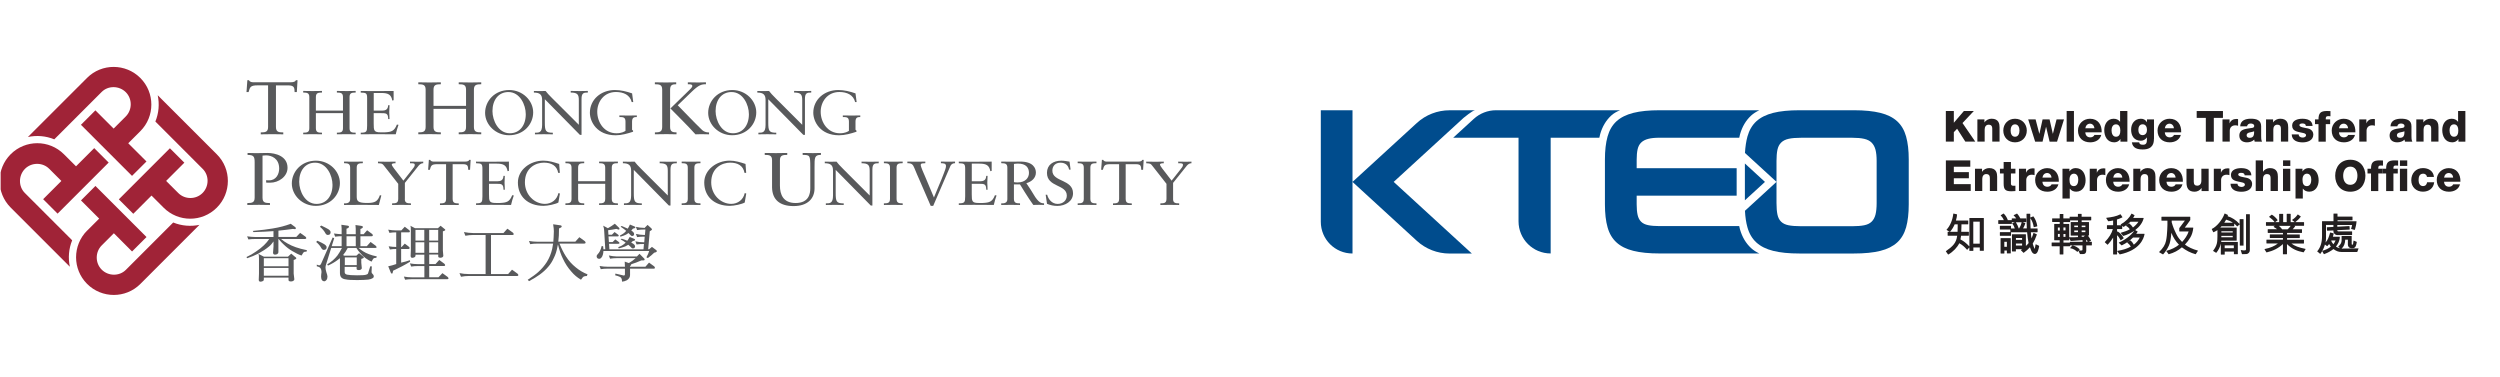 <svg width="603" height="91" viewBox="0 0 603 91" fill="none" xmlns="http://www.w3.org/2000/svg">
<g clip-path="url(#clip0_5104_5077)">
<path d="M326.225 26.599H318.579V53.498C318.579 57.725 322.008 61.145 326.225 61.145V43.867V26.599ZM336.151 43.877L353.01 28.432C353.01 28.432 355.223 26.599 355.784 26.599H349.629C346.713 26.599 343.892 27.691 341.736 29.667L326.225 43.877L341.736 58.086C343.892 60.062 346.703 61.154 349.629 61.154H355.014L336.16 43.877H336.151Z" fill="#004C8D"/>
<path d="M385.941 32.422C386.454 30.57 387.366 29.031 388.638 27.863C389.227 27.321 389.949 26.913 390.775 26.59H360.846C358.852 26.59 356.933 27.34 355.47 28.68L350.512 33.22H366.27V53.385C366.27 57.668 369.737 61.135 374.02 61.135V33.22H385.76C385.817 32.944 385.874 32.669 385.95 32.412L385.941 32.422Z" fill="#004C8D"/>
<path d="M478.426 52.578H475.082C475.082 52.578 475.016 52.615 475.016 52.654V59.445C474.256 58.628 473.591 58.105 472.86 57.754C472.917 57.517 472.955 57.241 472.993 56.994C472.993 56.947 473.002 56.899 473.012 56.852H474.826C474.826 56.852 474.892 56.823 474.892 56.785V55.978C474.892 55.978 474.864 55.911 474.826 55.911H473.05C473.078 55.579 473.088 55.114 473.097 54.705C473.097 54.487 473.097 54.287 473.107 54.116H474.674C474.674 54.116 474.741 54.078 474.741 54.04V53.252C474.741 53.252 474.741 53.223 474.741 53.204C474.731 53.195 474.712 53.185 474.693 53.185H471.768C471.787 53.1 471.806 53.024 471.825 52.948C471.919 52.606 472.024 52.207 472.043 51.761C472.043 51.732 472.024 51.704 471.996 51.694L471.207 51.514C471.207 51.514 471.169 51.514 471.16 51.523C471.141 51.533 471.131 51.552 471.131 51.571C470.97 53.052 470.371 54.477 469.526 55.38C469.516 55.389 469.507 55.408 469.507 55.427C469.507 55.446 469.516 55.465 469.535 55.474L470.276 55.911H469.839C469.839 55.911 469.773 55.94 469.773 55.978V56.795C469.773 56.795 469.801 56.861 469.839 56.861H472.071C471.853 58.571 471.093 59.359 469.374 60.566C469.345 60.585 469.336 60.623 469.355 60.651L469.858 61.363C469.858 61.363 469.887 61.392 469.906 61.392C469.915 61.392 469.925 61.392 469.934 61.392C471.065 60.746 472.09 59.682 472.575 58.675C473.24 59.017 473.829 59.511 474.427 60.224C474.437 60.233 474.456 60.243 474.475 60.243C474.475 60.243 474.513 60.243 474.522 60.224L475.006 59.673V60.442C475.006 60.442 475.006 60.471 475.025 60.49C475.035 60.499 475.054 60.509 475.073 60.509H475.909C475.909 60.509 475.975 60.48 475.975 60.442V59.692H477.524V60.433C477.524 60.433 477.524 60.461 477.543 60.48C477.552 60.49 477.571 60.499 477.59 60.499H478.435C478.435 60.499 478.502 60.461 478.502 60.423V52.644C478.502 52.644 478.502 52.615 478.483 52.596C478.464 52.578 478.454 52.578 478.435 52.578H478.426ZM470.352 55.902C470.799 55.398 471.16 54.81 471.464 54.116H472.195C472.195 54.278 472.195 54.449 472.195 54.61C472.195 55.047 472.195 55.493 472.166 55.911H470.352C470.352 55.911 470.362 55.911 470.371 55.902H470.352ZM477.514 53.47V58.77H475.956V53.47H477.514Z" fill="#231F20"/>
<path d="M491.059 58.941C491.059 58.941 491.021 58.941 491.002 58.941C490.983 58.941 490.973 58.969 490.973 58.988C490.926 59.359 490.84 59.758 490.755 60.062C490.603 59.729 490.441 59.235 490.289 58.77C490.66 58.172 491.021 57.393 491.287 56.585C491.296 56.557 491.287 56.519 491.249 56.509L490.546 56.196C490.546 56.196 490.508 56.196 490.498 56.196C490.479 56.196 490.47 56.215 490.46 56.234C490.308 56.747 490.166 57.146 489.995 57.497C489.919 57.06 489.871 56.557 489.843 56.016H491.4C491.4 56.016 491.467 55.987 491.467 55.949V55.17C491.467 55.17 491.438 55.104 491.4 55.104H489.776C489.729 54.287 489.71 53.46 489.7 52.606C490.147 53.233 490.394 53.878 490.527 54.743C490.527 54.762 490.536 54.771 490.555 54.79C490.574 54.8 490.584 54.8 490.603 54.79C490.717 54.762 490.821 54.733 490.907 54.714C491.049 54.676 491.182 54.648 491.353 54.6C491.382 54.6 491.4 54.562 491.4 54.534C491.239 53.593 490.964 52.9 490.479 52.216C490.46 52.188 490.432 52.188 490.403 52.197L489.7 52.473C489.7 52.197 489.7 51.912 489.7 51.618C489.7 51.599 489.7 51.589 489.681 51.57C489.672 51.561 489.653 51.551 489.634 51.551H488.864C488.864 51.551 488.798 51.58 488.798 51.618C488.798 52.767 488.817 53.907 488.864 55.094H487.962C488.095 54.876 488.333 54.448 488.494 53.878C488.494 53.85 488.494 53.812 488.456 53.802L487.867 53.584H488.665C488.665 53.584 488.731 53.555 488.731 53.517V52.739C488.731 52.739 488.703 52.672 488.665 52.672H487.307C487.098 52.254 486.841 51.874 486.547 51.542C486.528 51.523 486.499 51.513 486.471 51.523L485.73 51.874C485.73 51.874 485.701 51.903 485.692 51.922C485.692 51.941 485.692 51.96 485.711 51.979C485.958 52.216 486.157 52.444 486.309 52.672H485.303C485.303 52.672 485.236 52.701 485.236 52.739V53.109C485.236 53.109 485.208 53.09 485.189 53.09H484.267C484.267 53.09 484.277 53.052 484.267 53.033C484.058 52.454 483.745 51.95 483.289 51.513C483.27 51.494 483.232 51.494 483.213 51.513L482.596 51.903C482.596 51.903 482.567 51.931 482.567 51.95C482.567 51.969 482.567 51.988 482.586 51.998C483.013 52.416 483.222 52.815 483.327 53.099H482.045C482.045 53.099 481.978 53.128 481.978 53.166V53.945C481.978 53.945 482.007 54.011 482.045 54.011H485.189C485.189 54.011 485.255 53.983 485.255 53.945V53.574C485.255 53.574 485.284 53.593 485.303 53.593H485.977L485.398 53.812C485.398 53.812 485.369 53.831 485.36 53.85C485.36 53.869 485.36 53.888 485.36 53.907C485.663 54.334 485.853 54.705 485.967 55.104H485.056V54.524C485.056 54.524 485.027 54.458 484.989 54.458H482.434C482.434 54.458 482.368 54.486 482.368 54.524V55.294C482.368 55.294 482.396 55.36 482.434 55.36H484.894V55.949C484.894 55.949 484.894 55.977 484.913 55.996H482.434C482.434 55.996 482.368 56.025 482.368 56.063V56.813C482.368 56.813 482.396 56.88 482.434 56.88H484.999C484.999 56.88 485.065 56.851 485.065 56.813V56.063C485.065 56.063 485.065 56.035 485.046 56.016H488.94C489.026 57.07 489.14 57.887 489.301 58.627C489.111 58.874 488.855 59.14 488.646 59.33V56.566C488.646 56.566 488.617 56.5 488.579 56.5H485.35C485.35 56.5 485.284 56.528 485.284 56.566V60.584C485.284 60.584 485.312 60.651 485.35 60.651H486.167C486.167 60.651 486.233 60.622 486.233 60.584V60.109H487.744C487.658 60.166 487.573 60.223 487.478 60.28C487.459 60.29 487.449 60.309 487.449 60.328C487.449 60.347 487.449 60.366 487.468 60.375L488.048 60.964C488.048 60.964 488.105 60.993 488.133 60.964C488.703 60.556 489.216 60.1 489.624 59.634C489.71 59.881 489.824 60.204 489.957 60.518C490.147 60.964 490.46 61.249 490.783 61.258H490.802C490.983 61.258 491.306 61.164 491.533 60.584C491.657 60.29 491.771 59.834 491.847 59.349C491.847 59.321 491.837 59.292 491.809 59.283L491.049 58.922L491.059 58.941ZM487.003 55.113H486.927C486.756 54.572 486.537 54.106 486.224 53.603H487.63C487.468 54.277 487.269 54.686 487.003 55.113ZM487.734 58.742V59.216H486.243V58.742H487.734ZM486.243 57.858V57.402H487.725V57.858H486.243Z" fill="#231F20"/>
<path d="M484.923 57.44H482.605C482.605 57.44 482.539 57.469 482.539 57.507V61.078C482.539 61.078 482.567 61.145 482.605 61.145H483.394C483.394 61.145 483.46 61.116 483.46 61.078V60.423H484.058V61.059C484.058 61.059 484.087 61.126 484.125 61.126H484.932C484.932 61.126 484.999 61.097 484.999 61.059V57.507C484.999 57.507 484.97 57.44 484.932 57.44H484.923ZM484.058 58.324V59.53H483.441V58.324H484.058Z" fill="#231F20"/>
<path d="M504.489 58.324H503.777L504.309 58.086C504.309 58.086 504.337 58.067 504.337 58.048C504.337 58.029 504.337 58.02 504.337 58.001C504.195 57.688 503.862 57.118 503.596 56.814H503.796C503.796 56.814 503.824 56.814 503.843 56.795C503.853 56.785 503.862 56.766 503.862 56.747V53.622C503.862 53.622 503.843 53.594 503.834 53.575C503.824 53.565 503.805 53.556 503.786 53.556H502.096V53.147H504.337C504.337 53.147 504.404 53.119 504.404 53.081V52.34C504.404 52.34 504.375 52.273 504.337 52.273H502.086V51.647C502.086 51.647 502.058 51.58 502.02 51.58H501.26C501.26 51.58 501.193 51.609 501.193 51.647V52.273H499.265C499.265 52.273 499.199 52.302 499.199 52.34V52.672H497.679V51.675C497.679 51.675 497.679 51.647 497.679 51.628C497.67 51.618 497.651 51.609 497.632 51.609H496.872C496.872 51.609 496.805 51.637 496.805 51.675V52.682H495.048C495.048 52.682 495.019 52.682 495 52.682C494.991 52.691 494.982 52.71 494.982 52.729V53.48C494.982 53.48 495.01 53.546 495.048 53.546H496.805V54.012H495.542C495.542 54.012 495.475 54.04 495.475 54.078V57.887C495.475 57.887 495.504 57.953 495.542 57.953H496.796V58.504H494.925C494.925 58.504 494.896 58.504 494.877 58.523C494.867 58.533 494.858 58.552 494.858 58.571V59.331C494.858 59.331 494.896 59.397 494.934 59.397H496.796V61.306C496.796 61.306 496.824 61.373 496.862 61.373H497.622C497.622 61.373 497.689 61.344 497.689 61.306V59.397H499.227C499.227 59.397 499.294 59.369 499.294 59.331V59.188H502.295V60.214C502.295 60.281 502.276 60.337 502.248 60.366C502.21 60.395 502.153 60.413 502.067 60.413C502.067 60.413 501.792 60.461 501.402 60.395L501.592 60.195C501.592 60.195 501.611 60.166 501.611 60.148C501.611 60.129 501.611 60.119 501.592 60.1C501.041 59.625 500.614 59.35 499.911 59.207C499.892 59.207 499.864 59.207 499.854 59.226L499.341 59.777C499.341 59.777 499.322 59.815 499.332 59.844C499.332 59.863 499.36 59.882 499.379 59.882C500.092 59.967 500.652 60.395 501.003 60.727C501.013 60.736 501.032 60.746 501.051 60.746C501.051 60.746 501.079 60.746 501.098 60.727L501.326 60.489L501.687 61.249C501.687 61.249 501.716 61.287 501.744 61.287H502.428C502.941 61.287 503.207 60.993 503.207 60.432V59.188H504.489C504.489 59.188 504.518 59.188 504.537 59.169C504.546 59.16 504.556 59.141 504.556 59.122V58.371C504.556 58.371 504.518 58.305 504.48 58.305L504.489 58.324ZM502.096 55.987V55.588H502.998V55.987H502.096ZM502.105 54.781V54.411H502.998V54.791H502.105V54.781ZM502.685 57.051L502.723 57.089L502.105 57.118V56.823L502.979 56.842L502.704 56.956C502.704 56.956 502.666 56.985 502.666 57.004C502.666 57.023 502.666 57.042 502.685 57.061V57.051ZM501.212 55.588V55.987H500.31V55.588H501.212ZM500.31 54.791V54.411H501.212V54.791H500.31ZM503.15 57.887H502.96L503.359 57.858C503.407 57.953 503.463 58.086 503.511 58.333H503.217V57.953C503.217 57.953 503.188 57.887 503.15 57.887ZM499.294 53.546C499.294 53.546 499.313 53.518 499.313 53.499V53.157H501.212V53.565H499.522C499.522 53.565 499.455 53.594 499.455 53.632V56.757C499.455 56.757 499.484 56.823 499.522 56.823H501.212V57.184C500.652 57.222 499.968 57.251 499.094 57.232V54.078C499.094 54.078 499.056 54.012 499.018 54.012H497.708V53.565L499.256 53.556C499.275 53.556 499.284 53.556 499.303 53.537L499.294 53.546ZM497.698 55.579V54.867H498.201V55.579H497.698ZM498.192 56.434V57.137H497.708V56.434H498.201H498.192ZM496.359 55.607V54.886H496.824V55.607H496.359ZM496.824 56.434V57.137H496.368V56.424H496.824V56.434ZM499.256 58.39V58.514H497.708V57.963H499.028C499.028 57.963 499.056 57.963 499.075 57.944C499.085 57.934 499.094 57.915 499.094 57.897V57.431C499.218 57.688 499.303 57.887 499.446 58.096C499.455 58.115 499.474 58.124 499.503 58.124L502.314 57.915V58.324H499.322C499.322 58.324 499.256 58.352 499.256 58.39Z" fill="#231F20"/>
<path d="M517.217 56.396H515.251L515.593 55.921C515.602 55.911 515.612 55.892 515.602 55.873C515.602 55.854 515.593 55.845 515.574 55.835L515.013 55.493C516.068 54.696 516.78 53.717 517.046 52.653C517.046 52.634 517.046 52.615 517.037 52.596C517.027 52.577 517.008 52.568 516.989 52.568H514.501C514.501 52.568 514.501 52.568 514.51 52.568C514.596 52.425 514.738 52.216 514.852 51.96C514.861 51.931 514.852 51.894 514.823 51.884L514.187 51.532C514.187 51.532 514.159 51.523 514.14 51.532C514.121 51.532 514.111 51.551 514.102 51.561C513.617 52.549 512.8 53.356 511.537 54.116C511.518 54.126 511.509 54.145 511.509 54.164C511.509 54.183 511.509 54.202 511.528 54.221L511.67 54.334H510.616L510.606 52.948C510.958 52.843 511.366 52.682 511.889 52.444C511.908 52.444 511.917 52.425 511.927 52.406C511.927 52.387 511.927 52.368 511.927 52.359L511.499 51.713C511.499 51.713 511.452 51.675 511.423 51.694C510.426 52.197 509.362 52.387 508.08 52.53C508.061 52.53 508.042 52.549 508.032 52.568C508.023 52.587 508.032 52.615 508.032 52.625L508.488 53.337C508.488 53.337 508.526 53.366 508.545 53.366C508.916 53.318 509.333 53.271 509.685 53.185V54.325H508.26C508.26 54.325 508.194 54.363 508.194 54.401V55.18C508.194 55.18 508.222 55.246 508.26 55.246H509.618C509.362 56.263 508.697 57.336 507.7 58.362C507.69 58.371 507.681 58.39 507.681 58.409C507.681 58.428 507.681 58.447 507.7 58.457L508.308 59.008C508.308 59.008 508.374 59.027 508.393 59.008C508.916 58.457 509.4 57.811 509.685 57.307V61.306C509.685 61.306 509.713 61.373 509.751 61.373H510.568C510.568 61.373 510.635 61.344 510.635 61.306V56.738C510.958 56.985 511.233 57.45 511.48 57.925C511.48 57.944 511.509 57.953 511.518 57.953C511.537 57.953 511.556 57.953 511.566 57.944L512.211 57.488C512.211 57.488 512.249 57.431 512.23 57.403C511.822 56.69 511.338 56.168 510.806 55.845C510.787 55.845 510.768 55.835 510.749 55.845L510.635 55.892V55.246H511.813C511.813 55.246 511.879 55.218 511.879 55.18V54.486L512.173 54.724C512.173 54.724 512.221 54.743 512.24 54.724C512.791 54.41 513.323 54.012 513.845 53.489H515.783C515.526 53.936 514.918 54.544 514.472 54.866C514.216 54.477 513.931 54.164 513.57 53.879C513.551 53.86 513.513 53.86 513.494 53.879L512.819 54.392C512.819 54.392 512.791 54.42 512.791 54.449C512.791 54.468 512.8 54.486 512.819 54.496C513.228 54.715 513.541 55.018 513.703 55.313C513.123 55.636 512.43 55.902 511.575 56.13C511.556 56.13 511.537 56.149 511.528 56.168C511.528 56.187 511.528 56.215 511.537 56.225L512.097 56.89C512.097 56.89 512.135 56.918 512.164 56.909C513.171 56.595 514.054 56.168 514.795 55.664C513.94 56.833 512.572 57.877 511.1 58.485C511.081 58.485 511.062 58.514 511.062 58.533C511.062 58.552 511.062 58.58 511.081 58.59L511.708 59.169C511.708 59.169 511.756 59.188 511.775 59.179C512.838 58.666 513.769 58.02 514.482 57.298H516.106C515.811 57.934 515.298 58.552 514.681 59.017C514.51 58.694 514.235 58.267 513.836 57.991C513.817 57.972 513.788 57.972 513.76 57.991L513.114 58.438C513.114 58.438 513.085 58.466 513.085 58.485C513.085 58.504 513.085 58.523 513.114 58.533C513.494 58.827 513.76 59.131 513.95 59.473C513.152 59.948 512.154 60.271 510.73 60.508C510.711 60.508 510.692 60.527 510.682 60.546C510.682 60.565 510.682 60.594 510.682 60.603L511.252 61.335C511.252 61.335 511.281 61.363 511.3 61.363C511.3 61.363 511.3 61.363 511.309 61.363C516.077 60.366 517.065 57.611 517.265 56.472C517.265 56.453 517.265 56.434 517.255 56.424C517.246 56.415 517.227 56.405 517.208 56.405L517.217 56.396Z" fill="#231F20"/>
<path d="M527.019 58.98C527.532 58.448 527.969 57.859 528.339 57.222C528.7 56.614 528.919 55.874 529.023 54.971C529.023 54.952 529.023 54.933 529.004 54.924C528.995 54.914 528.976 54.905 528.957 54.905H526.962C527.342 54.411 527.836 53.755 528.283 53.091C528.283 53.081 528.292 53.072 528.292 53.053V52.35C528.292 52.35 528.264 52.283 528.226 52.283H521.406C521.406 52.283 521.339 52.312 521.339 52.35V53.166C521.339 53.166 521.368 53.233 521.406 53.233H522.783C522.802 53.86 522.783 54.61 522.735 55.475C522.678 56.444 522.631 57.203 522.441 58.106C522.251 59.017 521.738 59.863 520.807 60.746C520.798 60.756 520.788 60.775 520.788 60.803C520.788 60.822 520.798 60.841 520.817 60.851C520.931 60.917 521.035 60.974 521.13 61.041C521.311 61.155 521.491 61.259 521.691 61.354C521.691 61.354 521.71 61.354 521.719 61.354C521.738 61.354 521.757 61.354 521.767 61.335C522.318 60.727 522.754 60.053 523.134 59.236C523.429 58.59 523.628 57.555 523.733 56.149C524.198 57.317 524.759 58.201 525.566 59.027C524.749 59.682 523.771 60.167 522.584 60.49C522.565 60.49 522.545 60.509 522.536 60.528C522.536 60.547 522.536 60.566 522.536 60.585L523.058 61.297C523.058 61.297 523.106 61.326 523.125 61.316C524.398 60.955 525.367 60.442 526.269 59.654C527.285 60.433 528.33 60.965 529.555 61.316C529.584 61.316 529.612 61.316 529.622 61.288L530.125 60.518C530.125 60.518 530.135 60.48 530.125 60.461C530.125 60.442 530.106 60.433 530.078 60.423C528.862 60.1 527.846 59.625 526.991 58.98H527.019ZM523.818 53.214H526.991C526.715 53.613 526.174 54.344 525.651 55.009C525.651 55.019 525.642 55.038 525.642 55.047V55.76C525.642 55.76 525.67 55.826 525.708 55.826H527.903C527.618 56.747 526.924 57.745 526.326 58.353C525.604 57.602 525.281 57.184 524.911 56.425L524.892 56.386C524.55 55.674 524.189 54.943 523.818 53.632V53.214Z" fill="#231F20"/>
<path d="M541.143 59.217V52.919C541.143 52.919 541.115 52.853 541.077 52.853H540.269C540.269 52.853 540.203 52.881 540.203 52.919V54.04C539.301 53.071 538.351 52.454 537.306 52.15C537.344 52.055 537.372 51.969 537.372 51.893C537.372 51.865 537.363 51.846 537.334 51.827L536.641 51.504C536.641 51.504 536.603 51.504 536.594 51.504C536.575 51.504 536.565 51.523 536.555 51.542C536.024 53.033 534.694 54.648 533.516 55.208C533.497 55.208 533.488 55.227 533.488 55.246C533.488 55.265 533.488 55.275 533.488 55.294L533.829 55.987C533.829 55.987 533.877 56.035 533.915 56.016C534.219 55.883 534.637 55.645 534.846 55.503V56.956C534.827 58.371 534.817 59.141 533.811 60.461C533.801 60.47 533.792 60.489 533.801 60.508C533.801 60.527 533.81 60.537 533.829 60.546L534.504 60.964C534.504 60.964 534.561 60.974 534.589 60.955C535.131 60.299 535.492 59.549 535.663 58.751V61.344C535.663 61.344 535.691 61.411 535.729 61.411H536.537C536.537 61.411 536.603 61.382 536.603 61.344V60.689H538.816V61.249C538.816 61.268 538.816 61.278 538.835 61.297C538.845 61.306 538.864 61.316 538.883 61.316H539.699C539.699 61.316 539.728 61.316 539.747 61.297C539.756 61.287 539.766 61.268 539.766 61.249V58.419C539.766 58.419 539.728 58.352 539.69 58.352H535.758C535.767 58.248 535.777 58.143 535.786 58.048H539.424C539.424 58.048 539.49 58.02 539.49 57.982V54.961C539.49 54.961 539.462 54.895 539.424 54.895L535.539 54.876C535.625 54.8 535.72 54.705 535.824 54.581H538.826C538.826 54.581 538.892 54.553 538.892 54.515V53.935C539.092 54.087 539.358 54.353 539.566 54.591C539.585 54.619 539.633 54.619 539.652 54.591L540.241 54.097V59.178C540.241 59.178 540.269 59.245 540.307 59.245H541.115C541.115 59.245 541.181 59.217 541.181 59.178L541.143 59.217ZM536.594 59.872V59.197H538.797V59.872H536.594ZM536.498 53.717L536.584 53.575C536.707 53.366 536.831 53.157 536.945 52.976C537.581 53.157 538.094 53.394 538.56 53.717H536.508H536.498ZM538.531 56.899V57.222H535.786V56.889L538.531 56.899ZM535.786 55.778H538.531V56.073H535.796V55.778H535.786Z" fill="#231F20"/>
<path d="M542.625 51.665H541.808C541.808 51.665 541.742 51.694 541.742 51.731V60.138C541.742 60.242 541.675 60.356 541.514 60.385C541.295 60.413 540.925 60.413 540.564 60.309C540.545 60.309 540.516 60.309 540.497 60.328C540.478 60.346 540.478 60.365 540.478 60.394L540.754 61.258C540.754 61.258 540.782 61.306 540.811 61.306C541.219 61.296 541.476 61.306 541.837 61.277C542.406 61.201 542.663 60.755 542.663 60.337V51.741C542.663 51.741 542.634 51.675 542.596 51.675L542.625 51.665Z" fill="#231F20"/>
<path d="M552.703 58.732H555.647C555.647 58.732 555.714 58.703 555.714 58.666V57.887C555.714 57.887 555.685 57.82 555.647 57.82H551.639V57.421H554.64C554.64 57.421 554.707 57.393 554.707 57.355V56.614C554.707 56.614 554.678 56.547 554.64 56.547H551.639V56.187H555.172C555.172 56.187 555.239 56.158 555.239 56.12V55.36C555.239 55.36 555.21 55.294 555.172 55.294H552.988C553.177 55.113 553.367 54.895 553.567 54.619C553.576 54.6 553.586 54.581 553.576 54.572C553.576 54.553 553.557 54.543 553.548 54.534L553.405 54.458H555.675C555.675 54.458 555.742 54.429 555.742 54.391V53.65C555.742 53.65 555.713 53.584 555.675 53.584H553.614C554.127 53.204 554.564 52.777 554.935 52.273C554.944 52.264 554.944 52.245 554.944 52.226C554.944 52.207 554.935 52.197 554.916 52.188L554.27 51.741C554.27 51.741 554.241 51.732 554.222 51.732C554.203 51.732 554.194 51.741 554.184 51.76C553.842 52.264 553.453 52.644 552.883 53.014C552.864 53.024 552.855 53.043 552.855 53.062C552.855 53.081 552.854 53.099 552.883 53.109L553.491 53.584H552.513V51.637C552.513 51.637 552.484 51.57 552.446 51.57H551.62C551.62 51.57 551.553 51.599 551.553 51.637V53.584H550.698V51.646C550.698 51.646 550.67 51.58 550.632 51.58H549.806C549.806 51.58 549.739 51.608 549.739 51.646V53.584H548.742L549.34 53.157C549.34 53.157 549.378 53.099 549.359 53.071C548.989 52.53 548.409 52.036 547.991 51.789C547.972 51.779 547.944 51.779 547.925 51.789L547.336 52.245C547.336 52.245 547.307 52.273 547.307 52.292C547.307 52.311 547.317 52.33 547.336 52.34C547.887 52.729 548.305 53.118 548.637 53.575H546.614C546.614 53.575 546.548 53.603 546.548 53.641V54.401C546.548 54.401 546.576 54.467 546.614 54.467H548.675L548.428 54.648C548.428 54.648 548.4 54.676 548.4 54.705C548.4 54.724 548.409 54.743 548.428 54.752C548.799 54.961 549.065 55.151 549.226 55.284H547.042C547.042 55.284 546.975 55.313 546.975 55.351V56.111C546.975 56.111 547.004 56.177 547.042 56.177H550.651V56.538H547.545C547.545 56.538 547.478 56.566 547.478 56.604V57.345C547.478 57.345 547.507 57.412 547.545 57.412H550.651V57.811H546.728C546.728 57.811 546.662 57.839 546.662 57.877V58.656C546.662 58.656 546.69 58.722 546.728 58.722H549.435C548.618 59.368 547.63 59.786 546.263 60.062C546.244 60.062 546.225 60.081 546.215 60.1C546.215 60.119 546.215 60.138 546.215 60.157L546.652 60.85C546.652 60.85 546.69 60.879 546.719 60.879C548.305 60.508 549.559 59.872 550.641 58.865V61.268C550.641 61.268 550.67 61.335 550.708 61.335H551.553C551.553 61.335 551.62 61.306 551.62 61.268V58.874C552.921 60.128 554.108 60.565 555.59 60.86C555.619 60.86 555.638 60.86 555.657 60.831L556.093 60.119C556.093 60.119 556.103 60.081 556.093 60.062C556.093 60.043 556.065 60.033 556.046 60.024C554.469 59.71 553.443 59.321 552.665 58.722L552.703 58.732ZM551.762 55.322H550.47C550.271 55.047 549.967 54.724 549.673 54.486H552.503C552.275 54.828 552.028 55.104 551.762 55.322Z" fill="#231F20"/>
<path d="M568.897 59.939C568.897 59.939 568.869 59.91 568.85 59.91L564.889 59.958C564.889 59.958 564.832 59.958 564.794 59.958C565.345 59.483 565.639 58.761 565.668 57.802H566.314L566.304 58.989C566.304 59.454 566.637 59.844 567.045 59.844H567.644C567.862 59.815 568.014 59.673 568.175 59.445C568.318 59.103 568.403 58.77 568.46 58.39C568.46 58.362 568.451 58.334 568.422 58.324L567.748 58.048C567.748 58.048 567.71 58.048 567.691 58.048C567.672 58.058 567.663 58.077 567.663 58.096C567.596 58.913 567.511 58.998 567.511 58.998H567.311C567.226 58.998 567.226 58.837 567.226 58.808V56.985C567.226 56.985 567.197 56.918 567.159 56.918H564.861C564.861 56.918 564.832 56.918 564.813 56.918C564.804 56.928 564.794 56.947 564.794 56.966V58.029C564.794 58.523 564.528 58.998 564.015 59.435C564.006 59.445 563.996 59.464 563.996 59.483C563.996 59.502 563.996 59.521 564.015 59.53L564.452 59.891C564.053 59.806 563.645 59.635 563.426 59.492C563.873 58.903 564.329 58.163 564.367 57.165C564.367 57.146 564.367 57.137 564.348 57.118C564.338 57.108 564.319 57.099 564.3 57.099H562.695C562.733 56.985 562.771 56.842 562.809 56.662C562.837 56.567 562.856 56.462 562.885 56.358C562.885 56.329 562.875 56.291 562.837 56.282L562.087 56.082C562.087 56.082 562.021 56.092 562.011 56.13L561.983 56.234C561.726 57.127 561.517 57.84 560.909 58.514C560.995 58.153 561.033 57.897 561.033 57.422V54.259H562.818V54.734L561.299 54.81C561.28 54.81 561.27 54.81 561.251 54.829C561.242 54.838 561.232 54.857 561.232 54.876L561.28 55.588C561.28 55.588 561.308 55.645 561.346 55.645L562.818 55.588C562.818 55.759 562.818 56.016 562.932 56.206C563.16 56.557 563.493 56.738 563.882 56.7H567.264C567.264 56.7 567.33 56.671 567.33 56.633V55.873C567.33 55.873 567.33 55.845 567.311 55.826C567.292 55.807 567.283 55.807 567.264 55.807H563.977C563.911 55.807 563.844 55.778 563.806 55.75V55.721C563.759 55.655 563.74 55.607 563.749 55.522L566.684 55.38C566.684 55.38 566.713 55.38 566.732 55.361C566.741 55.351 566.751 55.332 566.751 55.313L566.703 54.582C566.703 54.582 566.675 54.515 566.637 54.525L563.759 54.686V54.268H567.321V54.287C567.273 54.534 567.226 54.791 567.093 55.151C567.083 55.18 567.093 55.218 567.131 55.227C567.33 55.303 567.501 55.342 567.682 55.389C567.758 55.408 567.843 55.427 567.928 55.446C567.966 55.446 567.995 55.437 568.004 55.398C568.166 54.819 568.346 54.145 568.394 53.432C568.394 53.413 568.394 53.394 568.375 53.385C568.365 53.375 568.346 53.366 568.327 53.366H563.816V53.128H567.359C567.359 53.128 567.425 53.1 567.425 53.062V52.312C567.425 52.312 567.397 52.245 567.359 52.245H563.806V51.58C563.806 51.58 563.778 51.514 563.74 51.514H562.904C562.904 51.514 562.837 51.542 562.837 51.58V53.356H560.14C560.14 53.356 560.111 53.356 560.092 53.356C560.083 53.366 560.073 53.385 560.073 53.404V56.89C560.083 58.466 559.722 59.644 558.934 60.594C558.924 60.604 558.915 60.623 558.924 60.642C558.924 60.66 558.934 60.67 558.943 60.679L559.608 61.221C559.608 61.221 559.636 61.23 559.655 61.23C559.674 61.23 559.684 61.221 559.693 61.202C560.32 60.347 560.596 59.606 560.767 58.989L561.28 59.359C561.28 59.359 561.346 59.378 561.365 59.35C561.536 59.141 561.707 58.941 561.793 58.846C561.897 59.065 562.04 59.255 562.182 59.445L562.21 59.483C561.622 59.986 560.852 60.281 560.168 60.499C560.149 60.499 560.14 60.518 560.13 60.537C560.13 60.556 560.13 60.575 560.13 60.594L560.501 61.278C560.501 61.278 560.529 61.306 560.558 61.306H560.577C561.517 60.936 562.249 60.537 562.828 60.072C563.493 60.566 564.053 60.775 564.728 60.775H568.536C568.536 60.775 568.584 60.746 568.593 60.727L568.869 59.958C568.869 59.958 568.869 59.92 568.869 59.901L568.897 59.939ZM563.331 58.011C563.217 58.267 563.046 58.609 562.818 58.913C562.543 58.599 562.41 58.371 562.286 58.096L562.353 58.001H563.331V58.011Z" fill="#231F20"/>
<path d="M469.336 26.77H471.264V29.61L473.696 26.77H476.089L473.354 29.677L476.431 34.16H474.038L472.052 31.054L471.264 31.88V34.16H469.336V26.761V26.77Z" fill="#231F20"/>
<path d="M476.935 28.793H478.644V29.525H478.663C478.986 28.974 479.708 28.632 480.354 28.632C482.149 28.632 482.292 29.933 482.292 30.712V34.16H480.534V31.557C480.534 30.826 480.62 30.076 479.651 30.076C478.986 30.076 478.701 30.636 478.701 31.225V34.16H476.944V28.784L476.935 28.793Z" fill="#231F20"/>
<path d="M486.024 28.642C487.696 28.642 488.864 29.876 488.864 31.491C488.864 33.106 487.696 34.331 486.024 34.331C484.353 34.331 483.194 33.106 483.194 31.491C483.194 29.876 484.353 28.642 486.024 28.642ZM486.024 32.982C486.841 32.982 487.098 32.175 487.098 31.491C487.098 30.807 486.841 29.99 486.024 29.99C485.208 29.99 484.961 30.807 484.961 31.491C484.961 32.175 485.208 32.982 486.024 32.982Z" fill="#231F20"/>
<path d="M496.15 34.17H494.364L493.519 30.599H493.5L492.664 34.17H490.878L489.197 28.794H490.983L491.885 32.27H491.904L492.673 28.794H494.354L495.143 32.261H495.162L496.045 28.794H497.84L496.159 34.17H496.15Z" fill="#231F20"/>
<path d="M498.477 26.77H500.234V34.169H498.477V26.77Z" fill="#231F20"/>
<path d="M502.979 31.909C503.007 32.64 503.435 33.134 504.176 33.134C504.603 33.134 505.012 32.935 505.183 32.545H506.826C506.503 33.79 505.354 34.331 504.157 34.331C502.409 34.331 501.212 33.277 501.212 31.472C501.212 29.829 502.533 28.642 504.109 28.642C506.037 28.642 506.997 30.095 506.921 31.919H502.969L502.979 31.909ZM505.164 30.931C505.135 30.332 504.708 29.829 504.119 29.829C503.501 29.829 503.083 30.275 502.979 30.931H505.164Z" fill="#231F20"/>
<path d="M513.132 34.169H511.451V33.552H511.432C511.09 34.055 510.568 34.331 509.951 34.331C508.26 34.331 507.547 32.877 507.547 31.367C507.547 29.971 508.298 28.641 509.818 28.641C510.482 28.641 510.986 28.888 511.347 29.373H511.366V26.77H513.123V34.169H513.132ZM509.305 31.424C509.305 32.156 509.571 32.982 510.378 32.982C511.242 32.982 511.423 32.165 511.423 31.481C511.423 30.702 511.147 29.99 510.378 29.99C509.571 29.99 509.305 30.75 509.305 31.434V31.424Z" fill="#231F20"/>
<path d="M519.525 33.514C519.525 34.398 519.364 36.05 516.846 36.05C515.593 36.05 514.415 35.775 514.206 34.331H515.963C516.001 34.569 516.096 34.711 516.267 34.797C516.419 34.882 516.638 34.91 516.913 34.91C517.749 34.91 517.834 34.322 517.834 33.657V33.153H517.815C517.492 33.647 516.96 33.942 516.391 33.942C514.766 33.942 514.026 32.783 514.026 31.273C514.026 29.838 514.861 28.642 516.391 28.642C517.036 28.642 517.521 28.917 517.834 29.468H517.853V28.794H519.544V33.514H519.525ZM516.799 29.981C516.02 29.981 515.773 30.665 515.773 31.33C515.773 31.994 516.068 32.593 516.789 32.593C517.511 32.593 517.853 32.014 517.853 31.339C517.853 30.665 517.587 29.981 516.799 29.981Z" fill="#231F20"/>
<path d="M522.156 31.909C522.185 32.64 522.612 33.134 523.362 33.134C523.79 33.134 524.198 32.935 524.369 32.545H526.012C525.689 33.79 524.54 34.331 523.343 34.331C521.596 34.331 520.399 33.277 520.399 31.472C520.399 29.829 521.719 28.642 523.296 28.642C525.224 28.642 526.183 30.095 526.107 31.919H522.156V31.909ZM524.341 30.931C524.312 30.332 523.885 29.829 523.296 29.829C522.678 29.829 522.261 30.275 522.156 30.931H524.341Z" fill="#231F20"/>
<path d="M536.176 28.433H533.972V34.17H532.044V28.433H529.84V26.78H536.176V28.433Z" fill="#231F20"/>
<path d="M536.062 28.793H537.771V29.734H537.79C538.047 29.05 538.655 28.689 539.405 28.689C539.538 28.689 539.68 28.698 539.823 28.727V30.332C539.595 30.266 539.386 30.228 539.149 30.228C538.275 30.228 537.819 30.826 537.819 31.5V34.16H536.062V28.784V28.793Z" fill="#231F20"/>
<path d="M540.336 30.446C540.364 29.743 540.697 29.287 541.172 29.002C541.647 28.736 542.273 28.632 542.881 28.632C544.154 28.632 545.389 28.907 545.389 30.436V32.792C545.389 33.248 545.389 33.742 545.598 34.169H543.831C543.765 34.008 543.746 33.837 543.727 33.666C543.271 34.141 542.596 34.331 541.96 34.331C540.934 34.331 540.127 33.808 540.127 32.707C540.127 30.959 542.036 31.092 543.252 30.845C543.556 30.779 543.717 30.683 543.717 30.351C543.717 29.943 543.233 29.791 542.872 29.791C542.387 29.791 542.074 30.009 541.989 30.465H540.345L540.336 30.446ZM542.615 33.239C543.451 33.239 543.736 32.764 543.689 31.652C543.442 31.804 542.986 31.842 542.606 31.947C542.216 32.042 541.884 32.203 541.884 32.631C541.884 33.058 542.226 33.239 542.615 33.239Z" fill="#231F20"/>
<path d="M546.557 28.793H548.267V29.525H548.286C548.609 28.974 549.331 28.632 549.977 28.632C551.772 28.632 551.914 29.933 551.914 30.712V34.16H550.157V31.557C550.157 30.826 550.243 30.076 549.274 30.076C548.609 30.076 548.324 30.636 548.324 31.225V34.16H546.567V28.784L546.557 28.793Z" fill="#231F20"/>
<path d="M554.441 32.393C554.441 32.659 554.555 32.859 554.735 32.992C554.897 33.115 555.144 33.182 555.391 33.182C555.733 33.182 556.217 33.039 556.217 32.612C556.217 32.184 555.666 32.118 555.362 32.042C554.251 31.767 552.864 31.729 552.864 30.285C552.864 28.993 554.26 28.642 555.315 28.642C556.492 28.642 557.727 28.983 557.794 30.38H556.169C556.169 30.152 556.084 30.009 555.941 29.914C555.799 29.819 555.6 29.781 555.381 29.781C555.087 29.781 554.621 29.81 554.621 30.19C554.621 30.693 555.799 30.788 556.606 30.969C557.699 31.187 557.974 31.976 557.974 32.422C557.974 33.866 556.606 34.341 555.391 34.341C554.118 34.341 552.807 33.913 552.76 32.412H554.441V32.393Z" fill="#231F20"/>
<path d="M559.219 29.933H558.373V28.793H559.219C559.219 27.254 559.76 26.77 561.261 26.77C561.536 26.77 561.831 26.789 562.106 26.799V28.043C561.945 28.024 561.783 28.014 561.631 28.014C561.232 28.014 560.976 28.062 560.976 28.556V28.793H562.03V29.933H560.976V34.169H559.219V29.933Z" fill="#231F20"/>
<path d="M564.167 31.909C564.196 32.64 564.623 33.134 565.373 33.134C565.801 33.134 566.209 32.935 566.38 32.545H568.023C567.7 33.79 566.551 34.331 565.354 34.331C563.607 34.331 562.41 33.277 562.41 31.472C562.41 29.829 563.73 28.642 565.307 28.642C567.235 28.642 568.194 30.095 568.118 31.919H564.167V31.909ZM566.352 30.931C566.323 30.332 565.896 29.829 565.307 29.829C564.689 29.829 564.272 30.275 564.167 30.931H566.352Z" fill="#231F20"/>
<path d="M569.059 28.793H570.768V29.734H570.787C571.044 29.05 571.652 28.689 572.402 28.689C572.535 28.689 572.677 28.698 572.82 28.727V30.332C572.592 30.266 572.383 30.228 572.146 30.228C571.272 30.228 570.816 30.826 570.816 31.5V34.16H569.059V28.784V28.793Z" fill="#231F20"/>
<path d="M576.591 30.446C576.619 29.743 576.952 29.287 577.427 29.002C577.902 28.736 578.529 28.632 579.136 28.632C580.409 28.632 581.644 28.907 581.644 30.436V32.792C581.644 33.248 581.644 33.742 581.853 34.169H580.086C580.02 34.008 580.001 33.837 579.982 33.666C579.526 34.141 578.851 34.331 578.206 34.331C577.18 34.331 576.372 33.808 576.372 32.707C576.372 30.959 578.282 31.092 579.497 30.845C579.801 30.779 579.963 30.683 579.963 30.351C579.963 29.943 579.478 29.791 579.117 29.791C578.633 29.791 578.32 30.009 578.234 30.465H576.591V30.446ZM578.87 33.239C579.706 33.239 579.991 32.764 579.944 31.652C579.697 31.804 579.241 31.842 578.851 31.947C578.462 32.042 578.13 32.203 578.13 32.631C578.13 33.058 578.472 33.239 578.861 33.239H578.87Z" fill="#231F20"/>
<path d="M582.803 28.793H584.512V29.525H584.531C584.854 28.974 585.576 28.632 586.222 28.632C588.017 28.632 588.16 29.933 588.16 30.712V34.16H586.403V31.557C586.403 30.826 586.488 30.076 585.519 30.076C584.854 30.076 584.569 30.636 584.569 31.225V34.16H582.812V28.784L582.803 28.793Z" fill="#231F20"/>
<path d="M594.657 34.169H592.975V33.552H592.956C592.614 34.055 592.092 34.331 591.475 34.331C589.784 34.331 589.072 32.877 589.072 31.367C589.072 29.971 589.812 28.641 591.342 28.641C592.007 28.641 592.51 28.888 592.871 29.373H592.89V26.77H594.647V34.169H594.657ZM590.829 31.424C590.829 32.156 591.095 32.982 591.902 32.982C592.766 32.982 592.947 32.165 592.947 31.481C592.947 30.702 592.671 29.99 591.902 29.99C591.095 29.99 590.829 30.75 590.829 31.434V31.424Z" fill="#231F20"/>
<path d="M469.336 38.681H475.234V40.22H471.264V41.512H474.892V43.003H471.264V44.409H475.339V46.061H469.345V38.662L469.336 38.681Z" fill="#231F20"/>
<path d="M476.355 40.704H478.065V41.435H478.084C478.407 40.884 479.129 40.542 479.775 40.542C481.57 40.542 481.712 41.844 481.712 42.623V46.071H479.955V43.468C479.955 42.737 480.041 41.986 479.072 41.986C478.407 41.986 478.122 42.547 478.122 43.136V46.071H476.365V40.694L476.355 40.704Z" fill="#231F20"/>
<path d="M486.119 41.845H485.037V44.286C485.037 44.713 485.284 44.808 485.663 44.808C485.806 44.808 485.967 44.789 486.119 44.789V46.081C485.796 46.09 485.474 46.138 485.16 46.138C483.659 46.138 483.279 45.701 483.279 44.238V41.845H482.387V40.705H483.279V39.081H485.037V40.705H486.119V41.845Z" fill="#231F20"/>
<path d="M486.974 40.705H488.684V41.645H488.703C488.959 40.961 489.567 40.6 490.318 40.6C490.451 40.6 490.593 40.61 490.736 40.638V42.243C490.508 42.177 490.299 42.139 490.061 42.139C489.187 42.139 488.732 42.737 488.732 43.412V46.071H486.974V40.695V40.705Z" fill="#231F20"/>
<path d="M492.635 43.82C492.664 44.551 493.091 45.045 493.842 45.045C494.269 45.045 494.677 44.846 494.848 44.456H496.492C496.169 45.701 495.019 46.242 493.823 46.242C492.075 46.242 490.878 45.188 490.878 43.383C490.878 41.74 492.198 40.553 493.775 40.553C495.703 40.553 496.663 42.006 496.587 43.83H492.635V43.82ZM494.82 42.832C494.791 42.234 494.364 41.73 493.775 41.73C493.158 41.73 492.74 42.177 492.635 42.832H494.82Z" fill="#231F20"/>
<path d="M497.46 40.704H499.142V41.321H499.161C499.502 40.818 500.025 40.542 500.642 40.542C502.333 40.542 503.045 41.996 503.045 43.506C503.045 44.902 502.295 46.232 500.775 46.232C500.11 46.232 499.607 45.985 499.246 45.501H499.227V47.885H497.47V40.704H497.46ZM499.161 43.335C499.161 44.275 499.426 44.893 500.224 44.893C501.022 44.893 501.279 44.076 501.279 43.335C501.279 42.651 501.013 41.891 500.234 41.891C499.759 41.891 499.161 42.224 499.161 43.335Z" fill="#231F20"/>
<path d="M504.043 40.705H505.752V41.645H505.771C506.028 40.961 506.636 40.6 507.386 40.6C507.519 40.6 507.662 40.61 507.804 40.638V42.243C507.576 42.177 507.367 42.139 507.13 42.139C506.256 42.139 505.8 42.737 505.8 43.412V46.071H504.043V40.695V40.705Z" fill="#231F20"/>
<path d="M509.713 43.82C509.742 44.551 510.169 45.045 510.91 45.045C511.338 45.045 511.746 44.846 511.917 44.456H513.56C513.237 45.701 512.088 46.242 510.891 46.242C509.143 46.242 507.947 45.188 507.947 43.383C507.947 41.74 509.257 40.553 510.844 40.553C512.772 40.553 513.731 42.006 513.655 43.83H509.704L509.713 43.82ZM511.898 42.832C511.869 42.234 511.442 41.73 510.853 41.73C510.236 41.73 509.818 42.177 509.713 42.832H511.898Z" fill="#231F20"/>
<path d="M514.538 40.704H516.248V41.435H516.267C516.59 40.884 517.312 40.542 517.958 40.542C519.753 40.542 519.895 41.844 519.895 42.623V46.071H518.138V43.468C518.138 42.737 518.224 41.986 517.255 41.986C516.59 41.986 516.305 42.547 516.305 43.136V46.071H514.548V40.694L514.538 40.704Z" fill="#231F20"/>
<path d="M522.564 43.82C522.593 44.551 523.02 45.045 523.761 45.045C524.189 45.045 524.597 44.846 524.768 44.456H526.411C526.088 45.701 524.939 46.242 523.742 46.242C521.994 46.242 520.798 45.188 520.798 43.383C520.798 41.74 522.118 40.553 523.695 40.553C525.623 40.553 526.582 42.006 526.506 43.83H522.555L522.564 43.82ZM524.749 42.832C524.721 42.234 524.293 41.73 523.704 41.73C523.087 41.73 522.669 42.177 522.564 42.832H524.749Z" fill="#231F20"/>
<path d="M532.728 46.081H531.018V45.349H530.999C530.666 45.9 529.983 46.242 529.365 46.242C527.826 46.242 527.38 45.349 527.38 43.944V40.714H529.137V43.83C529.137 44.542 529.451 44.789 530.011 44.789C530.391 44.789 530.97 44.542 530.97 43.583V40.705H532.728V46.081Z" fill="#231F20"/>
<path d="M533.972 40.705H535.682V41.645H535.701C535.957 40.961 536.565 40.6 537.315 40.6C537.448 40.6 537.591 40.61 537.733 40.638V42.243C537.505 42.177 537.296 42.139 537.059 42.139C536.185 42.139 535.729 42.737 535.729 43.412V46.071H533.972V40.695V40.705Z" fill="#231F20"/>
<path d="M539.69 44.305C539.69 44.571 539.804 44.77 539.984 44.903C540.146 45.026 540.393 45.093 540.64 45.093C540.982 45.093 541.466 44.95 541.466 44.523C541.466 44.096 540.915 44.029 540.602 43.953C539.49 43.678 538.104 43.64 538.104 42.196C538.104 40.904 539.5 40.553 540.554 40.553C541.732 40.553 542.967 40.895 543.033 42.291H541.409C541.409 42.063 541.324 41.92 541.181 41.825C541.039 41.73 540.839 41.693 540.621 41.693C540.326 41.693 539.861 41.721 539.861 42.101C539.861 42.604 541.039 42.699 541.846 42.88C542.938 43.098 543.214 43.887 543.214 44.333C543.214 45.777 541.846 46.252 540.63 46.252C539.358 46.252 538.047 45.824 537.999 44.324H539.68L539.69 44.305Z" fill="#231F20"/>
<path d="M544.078 38.681H545.835V41.436H545.854C546.12 40.885 546.852 40.543 547.488 40.543C549.283 40.543 549.426 41.844 549.426 42.623V46.071H547.669V43.468C547.669 42.737 547.754 41.987 546.785 41.987C546.12 41.987 545.835 42.547 545.835 43.136V46.071H544.078V38.672V38.681Z" fill="#231F20"/>
<path d="M552.427 40.029H550.67V38.681H552.427V40.029ZM550.661 40.704H552.418V46.08H550.661V40.704Z" fill="#231F20"/>
<path d="M553.671 40.704H555.353V41.321H555.372C555.714 40.818 556.236 40.542 556.853 40.542C558.544 40.542 559.256 41.996 559.256 43.506C559.256 44.902 558.506 46.232 556.986 46.232C556.321 46.232 555.818 45.985 555.457 45.501H555.438V47.885H553.681V40.704H553.671ZM555.362 43.335C555.362 44.275 555.628 44.893 556.426 44.893C557.224 44.893 557.48 44.076 557.48 43.335C557.48 42.651 557.214 41.891 556.435 41.891C555.96 41.891 555.362 42.224 555.362 43.335Z" fill="#231F20"/>
<path d="M566.893 38.529C569.22 38.529 570.54 40.239 570.54 42.386C570.54 44.532 569.23 46.242 566.893 46.242C564.556 46.242 563.246 44.532 563.246 42.386C563.246 40.239 564.566 38.529 566.893 38.529ZM566.893 44.58C568.137 44.58 568.612 43.478 568.612 42.386C568.612 41.293 568.137 40.191 566.893 40.191C565.649 40.191 565.174 41.293 565.174 42.386C565.174 43.478 565.649 44.58 566.893 44.58Z" fill="#231F20"/>
<path d="M571.889 41.844H571.044V40.704H571.889C571.889 39.165 572.431 38.681 573.931 38.681C574.207 38.681 574.501 38.7 574.777 38.709V39.953C574.615 39.934 574.454 39.925 574.302 39.925C573.893 39.925 573.646 39.972 573.646 40.466V40.704H574.701V41.844H573.646V46.08H571.889V41.844Z" fill="#231F20"/>
<path d="M575.537 41.844H574.691V40.704H575.537C575.537 39.165 576.078 38.681 577.579 38.681C577.854 38.681 578.149 38.7 578.424 38.709V39.953C578.263 39.934 578.101 39.925 577.949 39.925C577.541 39.925 577.294 39.972 577.294 40.466V40.704H578.348V41.844H577.294V46.08H575.537V41.844ZM580.628 40.029H578.87V38.681H580.628V40.029ZM578.861 40.704H580.618V46.08H578.861V40.704Z" fill="#231F20"/>
<path d="M585.367 42.67C585.358 42.214 584.949 41.891 584.503 41.891C583.515 41.891 583.363 42.727 583.363 43.477C583.363 44.171 583.667 44.883 584.408 44.883C585.016 44.883 585.329 44.532 585.415 43.962H587.125C586.973 45.406 585.852 46.232 584.418 46.232C582.803 46.232 581.597 45.121 581.597 43.477C581.597 41.834 582.689 40.542 584.418 40.542C585.757 40.542 586.944 41.245 587.068 42.67H585.358H585.367Z" fill="#231F20"/>
<path d="M589.508 43.82C589.537 44.551 589.964 45.045 590.705 45.045C591.133 45.045 591.541 44.846 591.712 44.456H593.355C593.032 45.701 591.883 46.242 590.686 46.242C588.939 46.242 587.742 45.188 587.742 43.383C587.742 41.74 589.062 40.553 590.639 40.553C592.567 40.553 593.526 42.006 593.45 43.83H589.499L589.508 43.82ZM591.693 42.832C591.665 42.234 591.237 41.73 590.648 41.73C590.031 41.73 589.613 42.177 589.508 42.832H591.693Z" fill="#231F20"/>
<path d="M459.752 32.925C459.325 31.405 458.612 30.18 457.596 29.249C456.58 28.319 455.231 27.644 453.54 27.226C451.85 26.808 449.722 26.59 447.157 26.59H434.031C431.495 26.59 429.386 26.799 427.695 27.226C426.005 27.654 424.656 28.328 423.64 29.249C422.623 30.18 421.911 31.405 421.484 32.925C421.17 34.065 420.971 35.395 420.885 36.895L428.493 43.867V38.805C428.493 37.722 428.569 36.829 428.721 36.117C428.873 35.404 429.168 34.834 429.605 34.398C430.041 33.961 430.64 33.657 431.4 33.486C432.16 33.315 433.147 33.229 434.363 33.229H446.825C447.936 33.229 448.877 33.315 449.637 33.486C450.396 33.657 450.995 33.961 451.432 34.398C451.869 34.834 452.182 35.414 452.372 36.117C452.552 36.829 452.647 37.722 452.647 38.805V48.987C452.647 50.098 452.552 51.02 452.372 51.751C452.182 52.482 451.869 53.052 451.432 53.47C450.995 53.898 450.396 54.182 449.637 54.334C448.877 54.486 447.936 54.562 446.825 54.562H434.363C433.147 54.562 432.16 54.486 431.4 54.334C430.64 54.182 430.041 53.898 429.605 53.47C429.168 53.052 428.873 52.473 428.721 51.751C428.569 51.029 428.493 50.108 428.493 48.987V43.867L420.885 50.839C420.961 52.368 421.161 53.698 421.484 54.838C421.901 56.339 422.623 57.554 423.64 58.485C424.656 59.416 426.005 60.09 427.695 60.508C429.386 60.936 431.495 61.145 434.031 61.145H447.157C449.722 61.145 451.85 60.936 453.54 60.508C455.231 60.09 456.58 59.407 457.596 58.485C458.612 57.554 459.325 56.339 459.752 54.838C460.17 53.337 460.389 51.485 460.389 49.291V38.453C460.389 36.288 460.18 34.454 459.752 32.935V32.925Z" fill="#004C8D"/>
<path d="M425.71 43.877L420.866 48.313V39.432L425.71 43.877Z" fill="#004C8D"/>
<path d="M419.688 55.351C419.612 55.094 419.555 54.809 419.498 54.534H400.293C399.181 54.534 398.26 54.458 397.529 54.306C396.797 54.154 396.237 53.879 395.829 53.47C395.42 53.062 395.145 52.52 394.993 51.846C394.841 51.172 394.765 50.307 394.765 49.262V47.192H418.881V40.562H394.765V38.539C394.765 37.522 394.841 36.677 394.993 36.003C395.145 35.328 395.43 34.787 395.857 34.379C396.275 33.97 396.845 33.676 397.557 33.495C398.27 33.305 399.181 33.22 400.293 33.22H419.508C419.565 32.954 419.622 32.678 419.688 32.422C420.201 30.57 421.113 29.031 422.386 27.863C422.946 27.35 423.611 26.941 424.361 26.59H400.293C397.757 26.59 395.648 26.799 393.957 27.226C392.267 27.654 390.918 28.328 389.902 29.249C388.885 30.18 388.173 31.405 387.746 32.925C387.318 34.445 387.109 36.288 387.109 38.444V49.281C387.109 51.475 387.318 53.328 387.746 54.828C388.163 56.329 388.885 57.545 389.902 58.476C390.918 59.407 392.267 60.081 393.957 60.499C395.648 60.926 397.757 61.135 400.293 61.135H424.342C423.611 60.793 422.956 60.385 422.386 59.862C421.113 58.694 420.211 57.174 419.688 55.332V55.351Z" fill="#004C8D"/>
<path fill-rule="evenodd" clip-rule="evenodd" d="M16.846 64.324C16.4 62.206 16.58 59.993 17.406 57.96L5.98 46.534C4.394 44.938 4.451 42.298 6.037 40.711C7.623 39.125 10.292 39.125 11.869 40.711L14.804 43.646L10.406 48.044L13.892 51.53L26.211 39.211L22.725 35.725L18.337 40.113L15.431 37.216L15.412 37.197C11.869 33.654 6.122 33.654 2.58 37.197C-0.963 40.74 -0.982 46.496 2.561 50.048C2.561 50.048 16.846 64.334 16.837 64.324M48.143 54.227C46.025 54.674 43.812 54.493 41.779 53.667L30.353 65.094C28.757 66.68 26.116 66.623 24.53 65.037C22.934 63.45 22.934 60.791 24.53 59.195L27.465 56.26L31.853 60.658L35.339 57.172L23.02 44.853L19.534 48.339L23.922 52.727L21.025 55.624H21.006C17.463 59.186 17.463 64.932 21.006 68.475C24.549 72.018 30.305 72.037 33.848 68.494C33.848 68.494 48.143 54.209 48.124 54.218M38.037 22.959C38.493 25.077 38.303 27.3 37.476 29.313L48.903 40.749C50.489 42.336 50.441 44.976 48.846 46.562C47.26 48.158 44.59 48.158 43.004 46.562L40.069 43.637L44.467 39.239L40.981 35.763L28.662 48.082L32.148 51.568L36.545 47.17L39.442 50.067L39.461 50.086C43.004 53.639 48.751 53.639 52.294 50.086C55.837 46.543 55.855 40.787 52.322 37.245C52.322 37.245 38.027 22.959 38.037 22.968M6.73 33.046C8.848 32.59 11.071 32.78 13.094 33.607L24.521 22.18C26.107 20.594 28.747 20.651 30.343 22.237C31.929 23.823 31.929 26.483 30.343 28.079L27.408 31.014L23.01 26.616L19.524 30.102L31.844 42.421L35.33 38.945L30.932 34.556L33.829 31.66L33.848 31.64C37.391 28.098 37.391 22.351 33.848 18.808C30.305 15.265 24.54 15.246 20.997 18.789C20.997 18.789 6.702 33.075 6.711 33.065" fill="#A02337"/>
<path fill-rule="evenodd" clip-rule="evenodd" d="M70.226 61.162L71.205 61.979C71.385 62.083 71.471 62.178 71.471 62.283C71.471 62.378 71.414 62.454 71.281 62.52L70.834 62.72V65.996L70.996 67.355C70.996 67.507 70.92 67.63 70.768 67.725C70.644 67.83 70.464 67.868 70.226 67.887C69.799 67.887 69.59 67.782 69.59 67.545V66.956H63.635V67.421C63.635 67.602 63.559 67.725 63.388 67.801C63.226 67.887 63.046 67.934 62.818 67.944C62.58 67.944 62.447 67.811 62.409 67.545L62.466 66.006V62.359C62.466 61.789 62.438 61.428 62.352 61.247L63.635 61.903H69.466L70.226 61.19V61.162ZM63.635 66.509H69.59V64.629H63.635V66.509ZM63.635 64.22H69.59V62.283H63.635V64.22ZM70.112 53.972L71.224 54.788C71.3 54.836 71.338 54.941 71.357 55.102C71.357 55.206 71.29 55.254 71.167 55.273L70.635 55.216C69.6 55.368 68.431 55.501 67.158 55.634V57.154H71.461L72.392 56.166L73.655 57.068C73.798 57.173 73.855 57.277 73.874 57.401C73.874 57.553 73.779 57.629 73.57 57.648H67.785C68.298 58.066 68.811 58.436 69.353 58.73C69.989 59.091 70.644 59.395 71.347 59.633C72.097 59.908 72.981 60.127 74.035 60.345L73.931 60.706C73.722 60.706 73.532 60.706 73.389 60.754C73.237 60.81 73.028 61.095 72.734 61.637C72.06 61.418 71.338 61.067 70.54 60.583C69.78 60.146 69.087 59.614 68.431 58.977C68.07 58.654 67.662 58.217 67.196 57.648H67.149V60.83C67.149 61.01 67.063 61.152 66.874 61.285C66.693 61.371 66.513 61.418 66.332 61.418C66.038 61.418 65.886 61.285 65.857 60.991L65.971 59.414V58.236C65.61 58.768 65.24 59.186 64.831 59.5C64.138 60.079 63.283 60.63 62.238 61.2C61.44 61.608 60.576 61.969 59.617 62.283L59.446 61.998C60.329 61.58 61.099 61.143 61.773 60.658C62.495 60.174 63.122 59.68 63.682 59.139C64.176 58.654 64.603 58.16 64.945 57.648H61.554C61.013 57.648 60.472 57.676 59.911 57.752L59.607 57.002C60.272 57.106 60.918 57.144 61.554 57.163H65.962V55.748C64.85 55.843 63.255 55.909 61.146 55.985L60.965 55.7C63.017 55.51 64.613 55.311 65.753 55.111C67.405 54.846 68.859 54.466 70.093 53.981" fill="#58595B"/>
<path fill-rule="evenodd" clip-rule="evenodd" d="M82.384 54.219L83.781 54.418C84.037 54.447 84.17 54.532 84.179 54.694C84.179 54.874 83.98 55.036 83.572 55.169V56.489H85.804V55.169C85.804 55.036 85.785 54.732 85.737 54.276L87.133 54.475C87.399 54.513 87.523 54.599 87.532 54.751C87.532 54.941 87.333 55.093 86.934 55.226V56.489H87.713L88.549 55.539L89.745 56.422C89.869 56.527 89.926 56.631 89.926 56.745C89.926 56.888 89.831 56.973 89.631 56.983H86.934V59.386H88.473L89.385 58.36L90.629 59.281C90.752 59.395 90.809 59.5 90.828 59.623C90.828 59.747 90.743 59.804 90.524 59.804H86.507C86.848 60.108 87.2 60.374 87.599 60.621C88.026 60.896 88.492 61.124 88.976 61.304C89.499 61.514 90.125 61.694 90.885 61.846L90.762 62.197C90.562 62.197 90.401 62.207 90.239 62.254C90.078 62.302 89.878 62.577 89.622 63.109C89.175 62.929 88.701 62.644 88.159 62.254C87.675 61.884 87.219 61.447 86.791 60.925C86.544 60.659 86.269 60.298 85.965 59.804H83.866C83.543 60.45 83.201 60.991 82.812 61.438C82.802 61.466 82.783 61.485 82.755 61.514L83.03 61.665H85.965L86.611 61.067L87.513 61.808C87.665 61.893 87.741 61.988 87.76 62.093C87.76 62.178 87.703 62.235 87.57 62.292L87.143 62.454V63.394L87.266 64.667C87.266 64.79 87.209 64.895 87.076 64.99C86.962 65.085 86.801 65.132 86.611 65.142C86.203 65.142 86.013 65.056 86.013 64.838V64.363H83.135V65.626C83.135 65.959 83.334 66.168 83.743 66.253C84.141 66.348 84.93 66.396 86.127 66.405C87.219 66.405 87.931 66.367 88.245 66.272C88.511 66.225 88.682 66.111 88.767 65.949L89.308 64.24H89.679L89.622 65.626C89.622 65.788 89.698 65.949 89.878 66.092C90.068 66.253 90.154 66.434 90.154 66.633C90.154 66.852 90.068 67.013 89.84 67.118C89.66 67.25 89.328 67.364 88.834 67.44C88.235 67.507 87.361 67.535 86.193 67.554C84.835 67.554 83.904 67.507 83.382 67.383C82.935 67.336 82.574 67.184 82.318 66.918C82.109 66.68 81.995 66.339 81.995 65.873V62.273C81.843 62.416 81.653 62.549 81.444 62.701C80.779 63.204 80.019 63.651 79.107 64.059L78.927 63.765C79.43 63.451 79.858 63.147 80.247 62.824C80.674 62.454 81.045 62.055 81.387 61.627C81.757 61.124 82.109 60.526 82.479 59.804H79.886L78.642 63.812C78.566 64.04 78.528 64.249 78.509 64.486C78.509 64.8 78.566 65.161 78.708 65.617C78.889 66.149 78.984 66.5 78.984 66.7C78.984 67.041 78.908 67.317 78.727 67.545C78.566 67.735 78.404 67.839 78.215 67.849C77.987 67.849 77.825 67.763 77.683 67.602C77.54 67.412 77.455 67.136 77.445 66.757C77.445 66.662 77.445 66.491 77.474 66.234C77.512 65.987 77.54 65.788 77.55 65.617C77.55 65.246 77.474 64.952 77.312 64.705C77.189 64.486 76.904 64.344 76.41 64.23V63.822C76.685 63.945 76.885 64.002 77.008 64.002C77.189 64.002 77.36 63.831 77.502 63.499L80.238 57.277L80.608 57.458L80.01 59.376H82.403V56.973C81.881 56.973 81.358 57.011 80.836 57.087L80.551 56.318C81.159 56.413 81.776 56.46 82.403 56.489V55.112C82.403 54.969 82.394 54.675 82.337 54.219M83.173 63.945H86.051V62.083H83.173V63.945ZM83.581 59.386H85.813V56.983H83.581V59.386ZM76.562 58.066C77.274 58.389 77.835 58.664 78.234 58.911C78.594 59.167 78.784 59.386 78.784 59.614C78.784 60.041 78.566 60.26 78.12 60.279C77.873 60.279 77.692 60.146 77.531 59.88C77.255 59.357 76.847 58.844 76.258 58.36L76.552 58.066H76.562ZM77.474 54.399C78.205 54.741 78.775 55.036 79.183 55.273C79.554 55.52 79.744 55.758 79.744 56.014C79.744 56.441 79.525 56.66 79.079 56.669C78.832 56.669 78.632 56.536 78.48 56.242C78.195 55.7 77.778 55.197 77.16 54.694L77.474 54.399Z" fill="#58595B"/>
<path fill-rule="evenodd" clip-rule="evenodd" d="M98.978 54.447L100.089 55.036H105.636L106.272 54.447L107.165 55.178C107.317 55.264 107.393 55.359 107.403 55.444C107.403 55.53 107.346 55.596 107.222 55.644L106.823 55.805V60.45L106.928 61.684C106.928 61.808 106.871 61.912 106.757 62.017C106.633 62.102 106.481 62.15 106.291 62.169C105.902 62.169 105.703 62.074 105.703 61.865V61.4H103.527V63.689H105.047L105.949 62.701L107.165 63.603C107.289 63.708 107.346 63.822 107.365 63.936C107.365 64.088 107.27 64.163 107.061 64.163H103.527V66.88H105.759L106.709 65.883L107.973 66.795C108.096 66.899 108.153 67.004 108.172 67.127C108.172 67.279 108.077 67.346 107.887 67.346H99.348C98.807 67.346 98.256 67.383 97.705 67.469L97.42 66.709C98.066 66.833 98.702 66.89 99.348 66.89H102.359V64.173H100.82C100.279 64.173 99.738 64.201 99.177 64.296L98.873 63.527C99.519 63.651 100.174 63.708 100.811 63.708H102.35V61.419H100.222V61.647C100.222 61.827 100.146 61.941 99.994 62.036C99.842 62.121 99.662 62.169 99.453 62.188C99.206 62.188 99.073 62.055 99.044 61.761L99.101 60.345V55.52C99.101 54.979 99.073 54.637 98.978 54.466M100.212 60.972H102.34V58.436H100.212V60.972ZM103.518 60.972H105.693V58.436H103.518V60.972ZM100.212 58.037H102.34V55.444H100.212V58.037ZM103.518 58.037H105.693V55.444H103.518V58.037ZM97.629 54.684L98.702 55.511C98.807 55.606 98.854 55.691 98.864 55.815C98.864 55.967 98.769 56.042 98.579 56.042H96.755V59.585H96.86L97.629 58.759L98.655 59.538C98.75 59.633 98.797 59.718 98.807 59.813C98.807 59.956 98.731 60.041 98.579 60.051H96.755V63.347C97.477 63.195 98.17 63.005 98.864 62.758L98.93 63.109C97.733 63.86 96.366 64.582 94.817 65.294L94.704 65.807C94.704 65.93 94.647 65.987 94.523 65.987C94.4 65.987 94.305 65.921 94.248 65.731L93.64 64.23C94.305 64.088 94.941 63.917 95.568 63.689V60.06C95.064 60.06 94.57 60.089 94.039 60.174L93.744 59.405C94.362 59.509 94.96 59.557 95.568 59.566V56.042C95.026 56.042 94.485 56.071 93.925 56.166L93.64 55.397C94.285 55.511 94.922 55.577 95.568 55.577H96.803L97.629 54.684Z" fill="#58595B"/>
<path fill-rule="evenodd" clip-rule="evenodd" d="M122.372 55.159L123.702 56.108C123.825 56.213 123.882 56.318 123.901 56.45C123.901 56.602 123.816 56.678 123.616 56.678H118.43V66.101H122.562L123.493 65.046L124.813 65.996C124.946 66.101 125.013 66.205 125.022 66.338C125.022 66.5 124.937 66.566 124.718 66.566H113.073C112.437 66.566 111.82 66.633 111.193 66.756L110.822 65.873C111.582 66.034 112.313 66.101 113.073 66.101H117.129V56.678H114.128C113.51 56.678 112.893 56.745 112.247 56.868L111.905 55.975C112.665 56.127 113.396 56.194 114.137 56.213H121.432L122.372 55.159Z" fill="#58595B"/>
<path fill-rule="evenodd" clip-rule="evenodd" d="M133.428 54.095L135.119 54.342C135.366 54.371 135.48 54.456 135.48 54.627C135.48 54.798 135.271 54.941 134.834 55.102C134.834 56.337 134.786 57.391 134.663 58.284H138.775L139.735 57.211L141.046 58.16C141.179 58.284 141.235 58.388 141.245 58.512C141.245 58.664 141.16 58.73 140.96 58.749H134.948C135.461 60.022 135.983 61.057 136.543 61.903C137.18 62.9 137.959 63.755 138.908 64.515C139.782 65.237 140.713 65.778 141.71 66.168L141.549 66.576C141.311 66.576 141.103 66.605 140.913 66.662C140.713 66.7 140.466 66.956 140.134 67.469C139.25 66.956 138.472 66.3 137.797 65.493C136.99 64.591 136.325 63.575 135.793 62.435C135.328 61.504 134.919 60.345 134.577 58.958C134.549 59.072 134.52 59.224 134.473 59.424C134.292 60.469 134.007 61.399 133.58 62.226C133.219 63.033 132.782 63.727 132.231 64.353C131.633 65.066 130.949 65.674 130.179 66.234C129.496 66.728 128.641 67.26 127.596 67.82L127.292 67.478C128.413 66.747 129.258 66.139 129.828 65.617C130.645 64.885 131.319 64.087 131.889 63.204C132.488 62.245 132.915 61.2 133.181 60.06C133.276 59.633 133.352 59.215 133.409 58.759H129.534C128.992 58.759 128.451 58.787 127.881 58.892L127.596 58.123C128.251 58.236 128.888 58.303 129.534 58.303H133.466C133.523 57.667 133.561 56.821 133.589 55.776C133.589 55.387 133.542 54.846 133.418 54.114" fill="#58595B"/>
<path fill-rule="evenodd" clip-rule="evenodd" d="M154.248 61.219L155.255 62.235C155.407 62.359 155.483 62.454 155.483 62.587C155.483 62.739 155.398 62.805 155.217 62.805H154.714C153.84 63.195 153.014 63.499 152.216 63.746C152.235 63.774 152.235 63.812 152.244 63.879C152.244 63.955 152.159 64.04 151.959 64.163V64.344H155.664L156.547 63.337L157.782 64.24C157.896 64.344 157.962 64.448 157.962 64.572C157.962 64.724 157.877 64.8 157.677 64.809H151.969V66.348C151.969 66.871 151.712 67.269 151.209 67.592C150.791 67.811 150.392 67.915 150.031 67.934C150.031 67.554 149.984 67.288 149.87 67.089C149.784 66.861 149.3 66.633 148.388 66.405L148.435 65.987L150.44 66.453C150.63 66.453 150.725 66.358 150.734 66.158V64.8H146.545C145.994 64.8 145.453 64.838 144.902 64.923L144.617 64.154C145.263 64.278 145.899 64.335 146.545 64.335H150.734C150.734 63.974 150.715 63.565 150.677 63.1L151.684 63.451C152.292 63.1 152.833 62.71 153.318 62.264H148.796C148.255 62.264 147.714 62.302 147.144 62.397L146.859 61.618C147.505 61.77 148.16 61.846 148.796 61.865H153.622L154.267 61.2L154.248 61.219ZM148.312 53.972L149.271 54.893C149.366 54.988 149.404 55.064 149.423 55.15C149.423 55.302 149.366 55.378 149.243 55.387L148.654 55.207C147.932 55.359 147.286 55.463 146.678 55.53L146.754 56.612H147.6L148.236 55.967L149.1 56.612C149.195 56.688 149.233 56.764 149.233 56.859C149.233 56.964 149.157 57.011 148.996 57.021H146.773L146.868 58.389H147.761L148.407 57.743L149.281 58.389C149.366 58.465 149.414 58.541 149.414 58.626C149.414 58.74 149.338 58.797 149.176 58.797H146.897L146.992 60.136H155.208L155.322 58.854H155.189C154.647 58.854 154.106 58.883 153.536 58.959L153.251 58.208C153.897 58.36 154.552 58.436 155.198 58.436H155.388L155.502 57.078H155.312C154.771 57.078 154.229 57.116 153.669 57.192L153.384 56.422C154.03 56.574 154.666 56.65 155.312 56.669H155.559L155.673 55.368H155.312C154.771 55.368 154.229 55.397 153.669 55.492L153.384 54.722C154.03 54.874 154.666 54.95 155.312 54.96H155.569L155.55 54.893L156.196 54.247L157.012 54.988C157.164 55.112 157.24 55.216 157.25 55.302C157.25 55.416 157.212 55.492 157.098 55.539L156.728 55.776L156.338 60.127H156.557L157.25 59.547L158.247 60.298C158.371 60.355 158.428 60.459 158.428 60.611C158.428 60.697 158.352 60.773 158.162 60.849L157.791 60.953C157.411 61.343 156.898 61.77 156.262 62.245L155.911 62.064C156.224 61.514 156.452 61.01 156.585 60.545H145.548C145.529 60.877 145.482 61.181 145.406 61.447C145.32 61.779 145.178 62.026 144.997 62.207C144.864 62.359 144.712 62.425 144.551 62.425C144.123 62.425 143.924 62.216 143.905 61.779C143.905 61.666 143.981 61.514 144.161 61.314C144.342 61.134 144.513 60.915 144.674 60.611C144.855 60.26 145.007 59.842 145.14 59.31L145.482 59.424C145.52 59.661 145.529 59.899 145.548 60.117H145.994L145.728 55.7C145.728 55.34 145.652 54.922 145.491 54.428L146.621 55.045C147.182 54.741 147.742 54.38 148.322 53.943M151.893 57.154L152.995 57.619C153.118 57.648 153.166 57.724 153.185 57.857C153.185 57.98 152.995 58.075 152.596 58.17C152.444 58.303 152.339 58.408 152.244 58.493C152.301 58.531 152.368 58.559 152.444 58.617C152.928 58.873 153.156 59.129 153.175 59.395C153.175 59.566 153.147 59.68 153.061 59.756C153.004 59.861 152.862 59.908 152.653 59.927C152.463 59.927 152.273 59.785 152.064 59.509C151.883 59.329 151.722 59.177 151.551 59.035C151.342 59.158 151.095 59.291 150.801 59.443C150.421 59.595 149.917 59.737 149.233 59.927L149.119 59.614C149.414 59.5 149.642 59.405 149.832 59.319C150.117 59.167 150.373 59.006 150.611 58.788C150.715 58.693 150.81 58.617 150.915 58.522C150.582 58.265 150.183 58.009 149.699 57.743L149.946 57.572C150.525 57.743 150.972 57.914 151.294 58.066C151.475 57.847 151.674 57.553 151.883 57.144M151.95 54.162L153.052 54.627C153.175 54.656 153.232 54.732 153.251 54.865C153.251 54.988 153.052 55.083 152.662 55.15C152.52 55.311 152.406 55.473 152.263 55.606C152.719 55.891 152.947 56.157 152.947 56.441C152.947 56.593 152.919 56.698 152.843 56.774C152.776 56.869 152.662 56.916 152.472 56.926C152.311 56.926 152.149 56.812 151.94 56.565C151.807 56.422 151.703 56.289 151.598 56.204C151.446 56.308 151.266 56.432 151.048 56.565C150.715 56.745 150.25 56.916 149.642 57.097L149.537 56.812C149.794 56.688 149.993 56.574 150.136 56.47C150.392 56.327 150.62 56.138 150.829 55.919C150.886 55.843 150.953 55.767 151.029 55.672C150.696 55.378 150.259 55.045 149.699 54.684L149.946 54.504C150.601 54.77 151.086 54.988 151.418 55.15C151.589 54.912 151.741 54.57 151.94 54.152" fill="#58595B"/>
<path d="M71.585 22.209H71.062C71.005 21.241 71.062 20.595 69.514 20.595H66.56V30.644C66.56 31.898 67.301 31.917 68.327 31.936V32.401C67.396 32.401 66.56 32.363 65.705 32.363C64.774 32.363 63.862 32.382 62.894 32.401V31.936C63.919 31.917 64.66 31.898 64.66 30.644V20.585H62.115C60.367 20.585 60.291 21.041 59.959 22.2H59.455L59.664 19.341H60.054C60.263 19.825 60.795 19.844 61.279 19.844H70.093C70.796 19.844 71.281 19.683 71.357 19.341H71.765L71.594 22.2L71.585 22.209Z" fill="#58595B"/>
<path d="M82.726 26.674V23.406C82.726 22.361 82.109 22.343 81.254 22.323V21.934C82.109 21.944 82.869 21.963 83.647 21.963C84.341 21.963 85.053 21.934 85.785 21.934V22.323C84.93 22.343 84.312 22.352 84.312 23.406V30.929C84.312 31.974 84.93 31.993 85.785 32.002V32.392C85.053 32.382 84.331 32.363 83.6 32.363C82.869 32.363 82.099 32.382 81.254 32.392V32.002C82.109 31.983 82.726 31.974 82.726 30.929V27.291H76.191V30.929C76.191 31.974 76.809 31.993 77.663 32.002V32.392C76.885 32.392 76.191 32.363 75.479 32.363C74.7 32.363 73.94 32.382 73.133 32.392V32.002C73.988 31.983 74.605 31.974 74.605 30.929V23.406C74.605 22.361 73.988 22.343 73.133 22.323V21.934C73.893 21.944 74.633 21.963 75.365 21.963C76.096 21.963 76.856 21.944 77.663 21.934V22.323C76.809 22.343 76.191 22.352 76.191 23.406V26.674H82.726Z" fill="#58595B"/>
<path d="M90.135 26.674H92.272C93.583 26.674 93.583 25.734 93.63 25.382H93.953C93.924 25.715 93.886 26.522 93.886 27.063C93.886 27.538 93.972 28.251 93.953 28.726H93.63C93.63 27.291 93.117 27.291 91.863 27.291H90.135V29.837C90.135 31.499 90.201 31.917 91.797 31.917H92.804C94.39 31.841 95.102 31.642 95.729 30.046L96.119 30.103C95.862 30.853 95.615 31.613 95.454 32.392C93.839 32.392 92.215 32.364 90.6 32.364C89.403 32.364 88.207 32.364 87.01 32.392V32.003C88.415 32.003 88.549 31.765 88.549 30.312V23.663C88.549 22.438 88.292 22.371 87.01 22.333V21.944C88.093 21.972 89.194 21.972 90.277 21.972C91.835 21.972 93.364 21.972 94.941 21.944V24.176L94.618 24.252C94.38 22.846 93.649 22.428 92.034 22.428H90.144V26.683L90.135 26.674Z" fill="#58595B"/>
<path d="M112.408 25.534V21.611C112.408 20.357 111.667 20.338 110.642 20.319V19.854C111.667 19.872 112.579 19.892 113.51 19.892C114.346 19.892 115.201 19.854 116.075 19.854V20.319C115.049 20.338 114.308 20.357 114.308 21.611V30.634C114.308 31.888 115.049 31.907 116.075 31.926V32.391C115.201 32.372 114.327 32.353 113.453 32.353C112.579 32.353 111.648 32.372 110.642 32.391V31.926C111.667 31.907 112.408 31.888 112.408 30.634V26.265H104.563V30.634C104.563 31.888 105.303 31.907 106.329 31.926V32.391C105.398 32.391 104.563 32.353 103.708 32.353C102.777 32.353 101.865 32.372 100.896 32.391V31.926C101.922 31.907 102.663 31.888 102.663 30.634V21.611C102.663 20.357 101.922 20.338 100.896 20.319V19.854C101.808 19.872 102.701 19.892 103.575 19.892C104.449 19.892 105.36 19.872 106.329 19.854V20.319C105.303 20.338 104.563 20.357 104.563 21.611V25.534H112.408Z" fill="#58595B"/>
<path d="M122.828 21.715C126.067 21.715 128.603 24.261 128.603 27.11C128.603 29.96 126.323 32.619 122.781 32.619C119.542 32.619 117.006 30.074 117.006 27.224C117.006 24.375 119.285 21.715 122.828 21.715ZM122.971 32.145C125.336 32.145 126.817 30.254 126.817 27.547C126.817 25.268 125.393 22.2 122.629 22.2C120.264 22.2 118.782 24.09 118.782 26.797C118.782 29.076 120.207 32.145 122.971 32.145Z" fill="#58595B"/>
<path d="M140.248 32.534H139.877L131.414 23.938V29.523C131.414 31.594 131.595 32.012 133.343 32.012V32.401C132.63 32.401 131.899 32.373 131.186 32.373C130.474 32.373 129.743 32.392 129.03 32.401V32.012C130.018 32.012 130.759 32.012 130.759 30.112V24.09C130.759 22.798 130.161 22.333 128.774 22.333V21.944C129.277 21.953 129.762 21.972 130.265 21.972C130.702 21.972 131.158 21.944 131.595 21.944C132.26 22.855 133.761 24.223 135.613 26.104C136.99 27.51 138.51 28.991 139.611 30.103V24.138C139.611 22.76 139.27 22.343 137.655 22.323V21.934C138.396 21.944 139.156 21.963 139.906 21.963C140.533 21.963 141.15 21.934 141.787 21.934V22.323C140.799 22.323 140.267 22.399 140.267 23.862V32.525L140.248 32.534Z" fill="#58595B"/>
<path d="M152.719 24.622H152.368C151.95 22.884 150.383 22.19 148.568 22.19C145.7 22.19 144.057 24.508 144.057 26.958C144.057 29.551 145.776 32.145 148.682 32.145C149.965 32.145 150.62 31.727 150.867 31.556V29.323C150.867 28.231 150.25 28.231 149.395 28.231V27.842C150.155 27.861 150.895 27.87 151.627 27.87C152.358 27.87 153.118 27.851 153.602 27.842V28.231C153.071 28.231 152.453 28.231 152.453 29.323V31.29L152.7 31.518V31.774C151.389 32.211 149.898 32.629 148.492 32.629C143.943 32.629 142.281 29.333 142.281 27.186C142.281 24.042 144.921 21.715 148.302 21.715C149.746 21.715 151.114 22.057 152.463 22.523L152.738 24.622H152.719Z" fill="#58595B"/>
<path d="M157.953 31.935C158.978 31.916 159.719 31.897 159.719 30.644V21.611C159.719 20.357 158.978 20.338 157.953 20.319V19.854C158.864 19.872 159.757 19.892 160.631 19.892C161.505 19.892 162.417 19.872 163.101 19.854V20.319C162.36 20.338 161.628 20.357 161.628 21.611V30.634C161.628 31.888 162.369 31.907 163.177 31.926V32.391C162.455 32.391 161.628 32.353 160.774 32.353C159.843 32.353 158.931 32.372 157.962 32.391V31.926L157.953 31.935ZM166.264 21.725C166.473 21.525 166.986 21.06 166.986 20.737C166.986 20.319 166.425 20.319 165.903 20.319V19.854C166.739 19.872 167.593 19.892 168.41 19.892C169.047 19.892 169.655 19.872 170.272 19.854V20.319C169.189 20.319 168.543 20.48 166.796 22.171L163.471 25.391C165.428 27.386 167.337 29.418 169.351 31.356C169.987 31.935 170.614 31.935 171.022 31.935V32.401C170.405 32.382 169.759 32.363 169.142 32.363C168.676 32.363 168.211 32.382 167.745 32.401C165.827 30.245 163.728 28.25 161.704 26.16L166.264 21.725Z" fill="#58595B"/>
<path d="M176.636 21.715C179.875 21.715 182.411 24.261 182.411 27.11C182.411 29.96 180.131 32.619 176.588 32.619C173.35 32.619 170.813 30.074 170.813 27.224C170.813 24.375 173.093 21.715 176.636 21.715ZM176.788 32.145C179.153 32.145 180.635 30.254 180.635 27.547C180.635 25.268 179.21 22.2 176.446 22.2C174.081 22.2 172.599 24.09 172.599 26.797C172.599 29.076 174.024 32.145 176.788 32.145Z" fill="#58595B"/>
<path d="M194.141 32.534H193.771L185.308 23.938V29.523C185.308 31.594 185.488 32.012 187.236 32.012V32.401C186.524 32.401 185.792 32.373 185.08 32.373C184.368 32.373 183.636 32.392 182.924 32.401V32.012C183.912 32.012 184.653 32.012 184.653 30.112V24.09C184.653 22.798 184.054 22.333 182.667 22.333V21.944C183.171 21.953 183.655 21.972 184.159 21.972C184.596 21.972 185.052 21.944 185.488 21.944C186.153 22.855 187.654 24.223 189.497 26.104C190.874 27.51 192.394 28.991 193.496 30.103V24.138C193.496 22.76 193.154 22.343 191.539 22.323V21.934C192.28 21.944 193.04 21.963 193.79 21.963C194.417 21.963 195.034 21.934 195.671 21.934V22.323C194.683 22.323 194.151 22.399 194.151 23.862V32.525L194.141 32.534Z" fill="#58595B"/>
<path d="M206.613 24.622H206.261C205.843 22.884 204.276 22.19 202.462 22.19C199.593 22.19 197.95 24.508 197.95 26.958C197.95 29.551 199.669 32.145 202.576 32.145C203.858 32.145 204.514 31.727 204.761 31.556V29.323C204.761 28.231 204.143 28.231 203.288 28.231V27.842C204.048 27.861 204.789 27.87 205.52 27.87C206.252 27.87 207.012 27.851 207.496 27.842V28.231C206.964 28.231 206.347 28.231 206.347 29.323V31.29L206.584 31.518V31.774C205.273 32.211 203.782 32.629 202.376 32.629C197.827 32.629 196.165 29.333 196.165 27.186C196.165 24.042 198.805 21.715 202.186 21.715C203.63 21.715 204.998 22.057 206.347 22.523L206.622 24.622H206.613Z" fill="#58595B"/>
<path d="M59.702 36.894C60.576 36.932 61.45 36.932 62.324 36.932C62.989 36.932 63.663 36.894 64.48 36.894C66.484 36.894 69.353 37.663 69.353 40.475C69.353 42.593 67.215 44.065 65.183 44.065C64.793 44.065 64.48 44.046 64.195 44.046V43.457C64.451 43.495 64.679 43.495 64.936 43.495C66.608 43.495 67.339 41.966 67.339 40.674C67.339 38.176 65.458 37.473 64.176 37.473C63.882 37.473 63.54 37.492 63.321 37.53V47.684C63.321 48.938 64.062 48.957 65.107 48.976V49.441C64.157 49.441 63.321 49.403 62.466 49.403C61.535 49.403 60.624 49.422 59.655 49.441V48.976C60.681 48.957 61.422 48.938 61.422 47.684V39.126C61.422 37.739 61.165 37.369 59.712 37.369V36.904L59.702 36.894Z" fill="#58595B"/>
<path d="M76.21 38.755C79.449 38.755 81.985 41.301 81.985 44.15C81.985 47 79.706 49.659 76.163 49.659C72.924 49.659 70.388 47.114 70.388 44.264C70.388 41.415 72.668 38.755 76.21 38.755ZM76.353 49.184C78.718 49.184 80.2 47.294 80.2 44.587C80.2 42.308 78.775 39.24 76.011 39.24C73.646 39.24 72.164 41.13 72.164 43.837C72.164 46.117 73.589 49.184 76.353 49.184Z" fill="#58595B"/>
<path d="M91.379 49.441C90.002 49.412 88.644 49.412 87.266 49.412C85.889 49.412 84.398 49.412 82.983 49.441V49.051C83.79 49.099 84.455 48.899 84.455 48.044V40.446C84.455 39.401 83.838 39.382 82.983 39.363V38.974C83.743 38.993 84.483 39.002 85.215 39.002C85.946 39.002 86.706 38.983 87.513 38.974V39.363C86.659 39.382 86.041 39.392 86.041 40.446V47.38C86.041 48.491 86.298 48.956 88.596 48.956C90.477 48.956 91.123 48.538 91.626 47.085L91.978 47.142L91.379 49.431V49.441Z" fill="#58595B"/>
<path d="M97.638 47.969C97.638 49.014 98.256 49.033 99.111 49.052V49.441C98.303 49.422 97.553 49.413 96.812 49.413C96.071 49.413 95.34 49.432 94.58 49.441V49.052C95.435 49.033 96.052 49.024 96.052 47.969V44.341L92.671 40.029C92.206 39.411 92.12 39.44 91.17 39.373V38.984C91.474 39.003 92.671 39.012 93.421 39.012C94.086 39.012 94.732 38.984 95.397 38.984V39.373C95.141 39.373 94.495 39.373 94.495 39.687C94.495 39.867 94.722 40.209 95.026 40.618L97.297 43.572L99.415 40.893C99.605 40.637 100.042 40.162 100.042 39.81C100.042 39.373 99.719 39.373 98.892 39.373V38.984C99.51 39.003 100.137 39.012 100.754 39.012C101.191 39.012 101.628 38.984 102.084 38.984V39.373C101.4 39.392 101.096 39.791 100.744 40.247L97.657 44.113V47.979L97.638 47.969Z" fill="#58595B"/>
<path d="M113.368 40.95H112.931C112.883 40.142 112.931 39.601 111.639 39.601H109.179V47.978C109.179 49.023 109.796 49.042 110.651 49.061V49.45C109.872 49.45 109.179 49.422 108.467 49.422C107.688 49.422 106.928 49.441 106.12 49.45V49.061C106.975 49.042 107.593 49.033 107.593 47.978V39.601H105.475C104.021 39.601 103.955 39.981 103.679 40.95H103.261L103.442 38.565H103.765C103.945 38.974 104.382 38.983 104.781 38.983H112.123C112.703 38.983 113.111 38.85 113.178 38.565H113.52L113.377 40.95H113.368Z" fill="#58595B"/>
<path d="M117.946 43.714H120.083C121.394 43.714 121.394 42.774 121.441 42.422H121.764C121.736 42.755 121.698 43.562 121.698 44.103C121.698 44.588 121.783 45.291 121.764 45.766H121.441C121.441 44.331 120.919 44.331 119.675 44.331H117.946V46.877C117.946 48.539 118.012 48.957 119.608 48.957H120.615C122.201 48.881 122.914 48.691 123.54 47.086L123.93 47.143C123.673 47.893 123.427 48.653 123.265 49.432C121.65 49.432 120.026 49.404 118.411 49.404C117.215 49.404 116.018 49.404 114.821 49.432V49.043C116.227 49.043 116.36 48.805 116.36 47.352V40.703C116.36 39.478 116.103 39.411 114.821 39.373V38.984C115.904 39.012 117.006 39.012 118.088 39.012C119.637 39.012 121.175 39.012 122.752 38.984V41.216L122.429 41.292C122.192 39.886 121.46 39.468 119.846 39.468H117.955V43.724L117.946 43.714Z" fill="#58595B"/>
<path d="M135.043 41.69H134.634C134.33 39.942 132.982 39.23 131.167 39.23C129.353 39.23 126.608 40.379 126.608 43.979C126.608 47.009 128.935 49.175 131.433 49.175C133.039 49.175 134.359 48.158 134.682 46.582L135.052 46.667L134.682 48.852C133.998 49.241 132.174 49.65 131.101 49.65C127.321 49.65 124.917 47.389 124.917 44.017C124.917 40.949 127.881 38.746 131.053 38.746C132.364 38.746 133.627 39.135 134.872 39.544L135.033 41.681L135.043 41.69Z" fill="#58595B"/>
<path d="M145.975 43.713V40.446C145.975 39.401 145.358 39.382 144.503 39.363V38.974C145.358 38.993 146.118 39.002 146.897 39.002C147.59 39.002 148.302 38.974 149.034 38.974V39.363C148.179 39.382 147.562 39.392 147.562 40.446V47.968C147.562 49.013 148.179 49.032 149.034 49.051V49.441C148.302 49.422 147.581 49.412 146.849 49.412C146.118 49.412 145.348 49.431 144.503 49.441V49.051C145.358 49.032 145.975 49.023 145.975 47.968V44.331H139.441V47.968C139.441 49.013 140.058 49.032 140.913 49.051V49.441C140.134 49.441 139.441 49.412 138.728 49.412C137.949 49.412 137.189 49.431 136.382 49.441V49.051C137.237 49.032 137.854 49.023 137.854 47.968V40.446C137.854 39.401 137.237 39.382 136.382 39.363V38.974C137.142 38.993 137.883 39.002 138.614 39.002C139.346 39.002 140.105 38.983 140.913 38.974V39.363C140.058 39.382 139.441 39.392 139.441 40.446V43.713H145.975Z" fill="#58595B"/>
<path d="M161.705 49.575H161.334L152.871 40.978V46.563C152.871 48.634 153.052 49.052 154.799 49.052V49.441C154.087 49.441 153.356 49.413 152.653 49.413C151.95 49.413 151.209 49.432 150.497 49.441V49.052C151.485 49.052 152.225 49.052 152.225 47.152V41.13C152.225 39.839 151.627 39.373 150.24 39.373V38.984C150.744 39.003 151.228 39.012 151.731 39.012C152.168 39.012 152.624 38.984 153.061 38.984C153.726 39.896 155.227 41.264 157.07 43.154C158.447 44.559 159.967 46.041 161.068 47.152V41.188C161.068 39.81 160.726 39.392 159.112 39.373V38.984C159.853 39.003 160.612 39.012 161.363 39.012C161.99 39.012 162.607 38.984 163.243 38.984V39.373C162.256 39.373 161.724 39.449 161.724 40.912V49.575H161.705Z" fill="#58595B"/>
<path d="M165.893 40.446C165.893 39.401 165.276 39.382 164.421 39.363V38.974C165.181 38.993 165.922 39.002 166.653 39.002C167.385 39.002 168.144 38.983 168.952 38.974V39.363C168.097 39.382 167.48 39.392 167.48 40.446V47.968C167.48 49.013 168.097 49.032 168.952 49.051V49.441C168.173 49.441 167.48 49.412 166.767 49.412C165.988 49.412 165.228 49.431 164.421 49.441V49.051C165.276 49.032 165.893 49.023 165.893 47.968V40.446Z" fill="#58595B"/>
<path d="M179.979 41.69H179.571C179.267 39.942 177.918 39.23 176.104 39.23C174.29 39.23 171.545 40.379 171.545 43.979C171.545 47.009 173.872 49.175 176.37 49.175C177.975 49.175 179.296 48.158 179.628 46.582L179.998 46.667L179.628 48.852C178.944 49.241 177.12 49.65 176.047 49.65C172.267 49.65 169.864 47.389 169.864 44.017C169.864 40.949 172.827 38.746 176 38.746C177.31 38.746 178.574 39.135 179.818 39.544L179.979 41.681V41.69Z" fill="#58595B"/>
<path d="M197.997 37.359C196.44 37.359 196.468 38.062 196.468 40.256V45.433C196.468 47.874 194.816 49.707 191.406 49.707C188.205 49.707 186.277 48.273 186.22 45.215V38.651C186.22 37.398 185.479 37.379 184.453 37.359V36.894C185.365 36.913 186.258 36.932 187.131 36.932C188.005 36.932 188.917 36.913 189.886 36.894V37.359C188.86 37.379 188.119 37.398 188.119 38.651V44.759C188.119 46.896 188.879 48.966 191.909 48.966C195.129 48.966 195.442 46.668 195.442 45.423V40.304C195.442 37.359 195.328 37.407 193.6 37.359V36.894C194.417 36.913 195.233 36.932 196.05 36.932C196.706 36.932 197.352 36.894 198.007 36.894V37.359H197.997Z" fill="#58595B"/>
<path d="M210.402 49.575H210.032L201.569 40.978V46.563C201.569 48.634 201.749 49.052 203.497 49.052V49.441C202.785 49.441 202.053 49.413 201.341 49.413C200.629 49.413 199.907 49.432 199.194 49.441V49.052C200.182 49.052 200.923 49.052 200.923 47.152V41.13C200.923 39.839 200.325 39.373 198.938 39.373V38.984C199.441 39.003 199.926 39.012 200.429 39.012C200.866 39.012 201.322 38.984 201.759 38.984C202.424 39.896 203.925 41.264 205.767 43.154C207.145 44.559 208.664 46.041 209.766 47.152V41.188C209.766 39.81 209.424 39.392 207.809 39.373V38.984C208.55 39.003 209.31 39.012 210.061 39.012C210.687 39.012 211.305 38.984 211.941 38.984V39.373C210.953 39.373 210.421 39.449 210.421 40.912V49.575H210.402Z" fill="#58595B"/>
<path d="M214.667 40.446C214.667 39.401 214.05 39.382 213.195 39.363V38.974C213.955 38.993 214.705 39.002 215.427 39.002C216.149 39.002 216.918 38.983 217.726 38.974V39.363C216.871 39.382 216.253 39.392 216.253 40.446V47.968C216.253 49.013 216.871 49.032 217.726 49.051V49.441C216.947 49.441 216.253 49.412 215.541 49.412C214.762 49.412 214.002 49.431 213.195 49.441V49.051C214.05 49.032 214.667 49.023 214.667 47.968V40.446Z" fill="#58595B"/>
<path d="M221.8 43.457C221.392 42.498 220.927 41.529 220.556 40.55C220.186 39.648 219.929 39.363 218.856 39.363V38.974C219.616 38.993 220.376 39.002 221.136 39.002C221.81 39.002 222.513 38.974 223.187 38.974V39.363C222.94 39.382 222.722 39.382 222.494 39.411C222.266 39.43 222.076 39.544 222.076 39.772C222.076 40.265 222.931 42.08 223.111 42.517L225.267 47.636L226.493 44.673C226.882 43.704 227.338 42.745 227.67 41.766C227.832 41.291 228.174 40.55 228.174 40.056C228.174 39.354 227.528 39.401 226.949 39.363V38.974C227.575 38.993 228.231 39.002 228.858 39.002C229.361 39.002 229.864 38.983 230.358 38.974V39.363C229.808 39.363 229.504 39.591 229.276 39.952C229.181 40.113 228.079 42.706 228.05 42.782L225.087 49.659H224.488L221.8 43.457Z" fill="#58595B"/>
<path d="M234.386 43.714H236.523C237.834 43.714 237.834 42.774 237.881 42.422H238.204C238.176 42.755 238.138 43.562 238.138 44.103C238.138 44.588 238.223 45.291 238.204 45.766H237.881C237.881 44.331 237.368 44.331 236.114 44.331H234.386V46.877C234.386 48.539 234.452 48.957 236.048 48.957H237.055C238.641 48.881 239.353 48.691 239.98 47.086L240.37 47.143C240.113 47.893 239.866 48.653 239.705 49.432C238.09 49.432 236.466 49.404 234.851 49.404C233.654 49.404 232.458 49.404 231.261 49.432V49.043C232.666 49.043 232.799 48.805 232.799 47.352V40.703C232.799 39.478 232.543 39.411 231.261 39.373V38.984C232.344 39.012 233.445 39.012 234.528 39.012C236.086 39.012 237.615 39.012 239.192 38.984V41.216L238.869 41.292C238.622 39.886 237.9 39.468 236.285 39.468H234.395V43.724L234.386 43.714Z" fill="#58595B"/>
<path d="M252.204 46.962H252.575C252.85 48.083 253.753 49.184 255.101 49.184C256.346 49.184 257.314 48.377 257.314 47.19C257.314 44.407 252.527 45.224 252.527 41.69C252.527 39.762 254.019 38.755 255.994 38.755C256.659 38.755 257.324 38.888 257.97 38.983L258.226 40.902H257.856C257.675 39.857 256.935 39.24 255.766 39.24C254.541 39.24 253.829 40.066 253.829 41.158C253.829 43.941 258.815 43.182 258.815 46.63C258.815 48.577 256.925 49.669 255.016 49.669C254.171 49.669 253.297 49.489 252.537 49.156L252.214 46.971L252.204 46.962Z" fill="#58595B"/>
<path d="M261.408 40.446C261.408 39.401 260.791 39.382 259.936 39.363V38.974C260.696 38.993 261.437 39.002 262.168 39.002C262.9 39.002 263.659 38.983 264.467 38.974V39.363C263.612 39.382 262.994 39.392 262.994 40.446V47.968C262.994 49.013 263.612 49.032 264.467 49.051V49.441C263.688 49.441 262.994 49.412 262.282 49.412C261.503 49.412 260.743 49.431 259.936 49.441V49.051C260.791 49.032 261.408 49.023 261.408 47.968V40.446Z" fill="#58595B"/>
<path d="M275.703 40.95H275.266C275.219 40.142 275.266 39.601 273.975 39.601H271.515V47.978C271.515 49.023 272.132 49.042 272.987 49.061V49.45C272.208 49.45 271.515 49.422 270.802 49.422C270.023 49.422 269.264 49.441 268.456 49.45V49.061C269.311 49.042 269.928 49.033 269.928 47.978V39.601H267.81C266.357 39.601 266.291 39.981 266.015 40.95H265.597L265.778 38.565H266.101C266.281 38.974 266.718 38.983 267.117 38.983H274.459C275.039 38.983 275.447 38.85 275.513 38.565H275.855L275.713 40.95H275.703Z" fill="#58595B"/>
<path d="M282.941 47.969C282.941 49.014 283.558 49.033 284.413 49.052V49.441C283.606 49.422 282.865 49.413 282.115 49.413C281.364 49.413 280.642 49.432 279.883 49.441V49.052C280.737 49.033 281.355 49.024 281.355 47.969V44.341L277.973 40.029C277.508 39.411 277.422 39.44 276.473 39.373V38.984C276.777 39.003 277.973 39.012 278.724 39.012C279.389 39.012 280.035 38.984 280.699 38.984V39.373C280.443 39.373 279.788 39.373 279.788 39.687C279.788 39.867 280.016 40.209 280.319 40.618L282.59 43.572L284.708 40.893C284.898 40.637 285.335 40.162 285.335 39.81C285.335 39.373 285.012 39.373 284.185 39.373V38.984C284.803 39.003 285.43 39.012 286.047 39.012C286.484 39.012 286.921 38.984 287.377 38.984V39.373C286.702 39.392 286.389 39.791 286.037 40.247L282.951 44.113V47.979L282.941 47.969Z" fill="#58595B"/>
<path d="M244.558 44.492V47.968C244.558 49.013 245.176 49.032 246.03 49.051V49.441C245.252 49.441 244.558 49.412 243.846 49.412C243.067 49.412 242.307 49.431 241.5 49.441V49.051C242.307 49.099 242.972 48.899 242.972 48.044V40.446C242.972 39.401 242.355 39.382 241.5 39.363V38.974C242.393 38.993 243.162 39.002 243.96 39.002C244.53 39.002 245.09 38.974 246.125 38.974C249.184 38.974 249.858 40.56 249.858 41.624C249.858 42.896 248.88 43.808 247.56 44.188C249.345 46.8 249.478 47.342 250.124 48.102C250.609 48.671 250.998 49.042 251.824 49.042V49.431C251.416 49.431 251.017 49.403 250.609 49.403C250.153 49.403 249.687 49.422 249.231 49.431C248.025 47.798 246.021 44.483 246.021 44.483H244.549L244.558 44.492ZM245.537 39.458C245.128 39.458 244.853 39.505 244.568 39.544V43.932C244.815 43.979 245.147 44.008 245.423 44.008C247.417 44.008 248.187 42.792 248.187 41.719C248.187 40.417 247.446 39.458 245.537 39.458Z" fill="#58595B"/>
</g>
<defs>
<clipPath id="clip0_5104_5077">
<rect width="602" height="90" fill="white" transform="translate(0.155 0.142)"/>
</clipPath>
</defs>
</svg>
